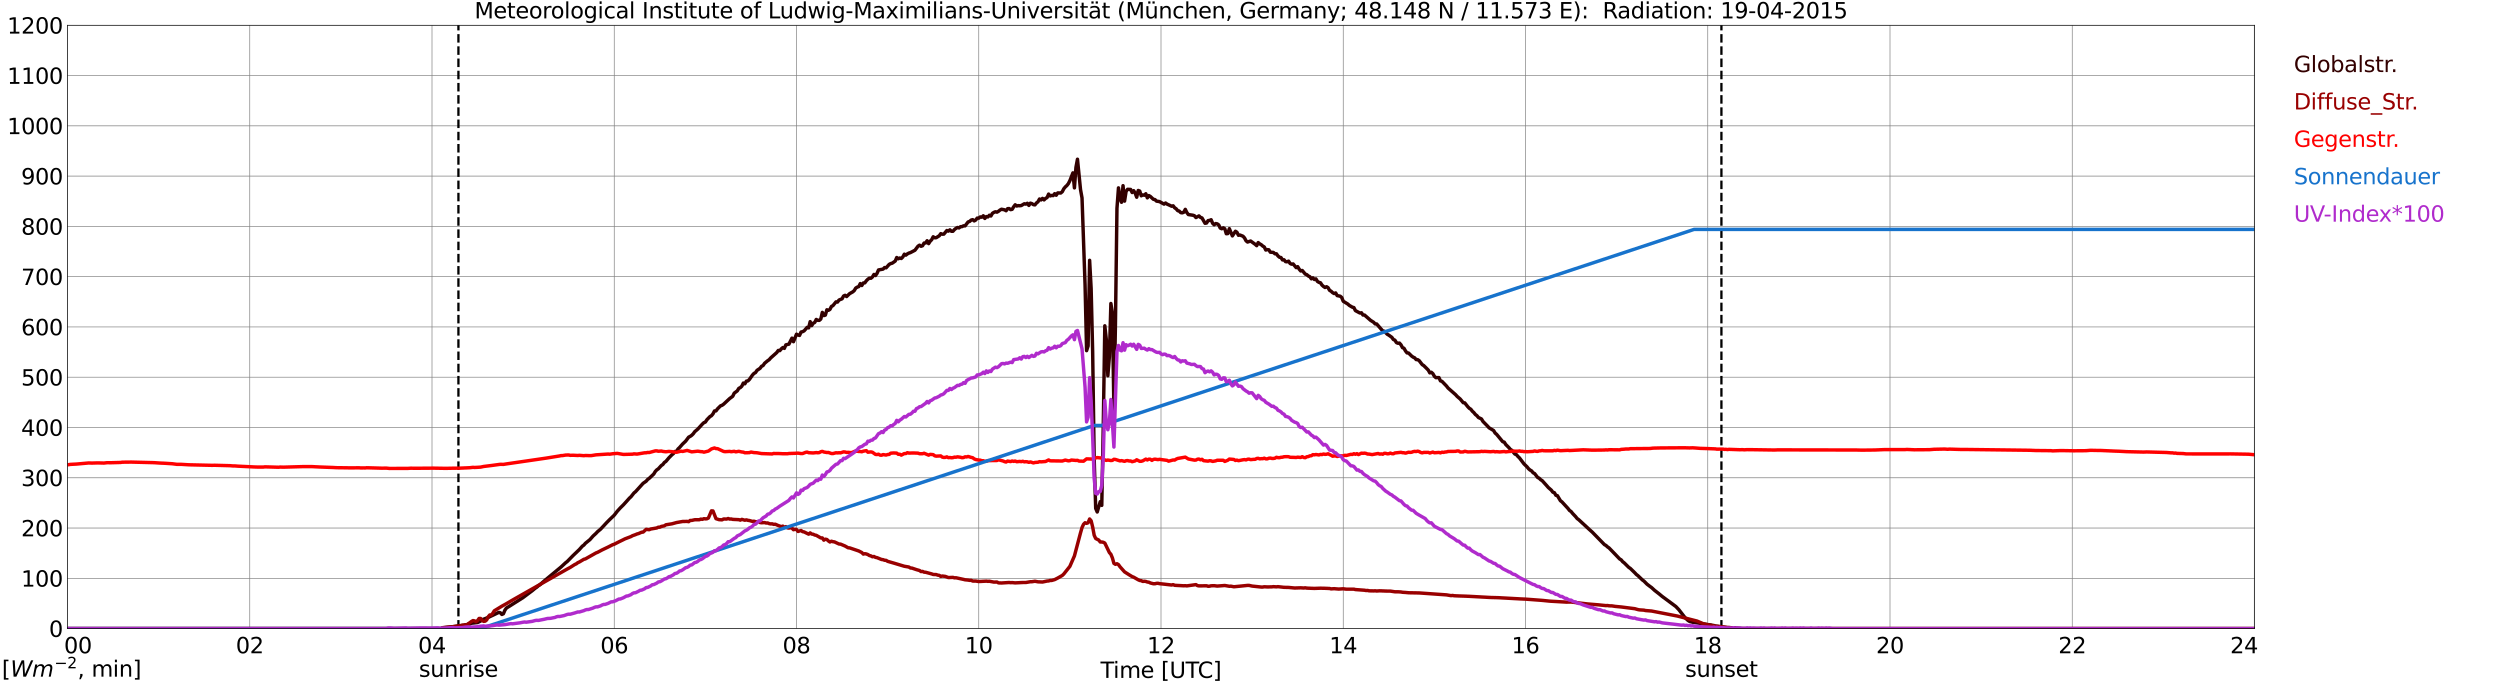 <?xml version="1.0" encoding="utf-8" standalone="no"?>
<!DOCTYPE svg PUBLIC "-//W3C//DTD SVG 1.1//EN"
  "http://www.w3.org/Graphics/SVG/1.1/DTD/svg11.dtd">
<svg xmlns:xlink="http://www.w3.org/1999/xlink" width="1085.4pt" height="296.64pt" viewBox="0 0 1085.4 296.64" xmlns="http://www.w3.org/2000/svg" version="1.1">
 <defs>
  <style type="text/css">*{stroke-linejoin: round; stroke-linecap: butt}</style>
 </defs>
 <g id="figure_1">
  <g id="patch_1">
   <path d="M 0 296.64 
L 1085.4 296.64 
L 1085.4 0 
L 0 0 
z
" style="fill: #ffffff"/>
  </g>
  <g id="axes_1">
   <g id="patch_2">
    <path d="M 29.306 272.909 
L 978.814 272.909 
L 978.814 10.976 
L 29.306 10.976 
z
" style="fill: #ffffff"/>
   </g>
   <g id="patch_3">
    <path d="M 978.814 272.909 
L 978.814 272.909 
L 978.814 10.976 
L 978.814 10.976 
z
" clip-path="url(#p077d53b7c6)" style="fill: #d3d3d3; opacity: 0.25; stroke: #d3d3d3; stroke-linejoin: miter"/>
   </g>
   <g id="matplotlib.axis_1">
    <g id="xtick_1">
     <g id="line2d_1">
      <path d="M 29.306 272.909 
L 29.306 10.976 
" clip-path="url(#p077d53b7c6)" style="fill: none; stroke: #808080; stroke-width: 0.3; stroke-linecap: square"/>
     </g>
     <g id="line2d_2"/>
     <g id="text_1">
      <!--    00 -->
      <g transform="translate(18.733 283.627) scale(0.095 -0.095)">
       <defs>
        <path id="DejaVuSans-20" transform="scale(0.016)"/>
        <path id="DejaVuSans-30" d="M 2034 4250 
Q 1547 4250 1301 3770 
Q 1056 3291 1056 2328 
Q 1056 1369 1301 889 
Q 1547 409 2034 409 
Q 2525 409 2770 889 
Q 3016 1369 3016 2328 
Q 3016 3291 2770 3770 
Q 2525 4250 2034 4250 
z
M 2034 4750 
Q 2819 4750 3233 4129 
Q 3647 3509 3647 2328 
Q 3647 1150 3233 529 
Q 2819 -91 2034 -91 
Q 1250 -91 836 529 
Q 422 1150 422 2328 
Q 422 3509 836 4129 
Q 1250 4750 2034 4750 
z
" transform="scale(0.016)"/>
       </defs>
       <use xlink:href="#DejaVuSans-20"/>
       <use xlink:href="#DejaVuSans-20" transform="translate(31.787 0)"/>
       <use xlink:href="#DejaVuSans-20" transform="translate(63.574 0)"/>
       <use xlink:href="#DejaVuSans-30" transform="translate(95.361 0)"/>
       <use xlink:href="#DejaVuSans-30" transform="translate(158.984 0)"/>
      </g>
     </g>
    </g>
    <g id="xtick_2">
     <g id="line2d_3">
      <path d="M 108.431 272.909 
L 108.431 10.976 
" clip-path="url(#p077d53b7c6)" style="fill: none; stroke: #808080; stroke-width: 0.3; stroke-linecap: square"/>
     </g>
     <g id="line2d_4"/>
     <g id="text_2">
      <!-- 02 -->
      <g transform="translate(102.387 283.627) scale(0.095 -0.095)">
       <defs>
        <path id="DejaVuSans-32" d="M 1228 531 
L 3431 531 
L 3431 0 
L 469 0 
L 469 531 
Q 828 903 1448 1529 
Q 2069 2156 2228 2338 
Q 2531 2678 2651 2914 
Q 2772 3150 2772 3378 
Q 2772 3750 2511 3984 
Q 2250 4219 1831 4219 
Q 1534 4219 1204 4116 
Q 875 4013 500 3803 
L 500 4441 
Q 881 4594 1212 4672 
Q 1544 4750 1819 4750 
Q 2544 4750 2975 4387 
Q 3406 4025 3406 3419 
Q 3406 3131 3298 2873 
Q 3191 2616 2906 2266 
Q 2828 2175 2409 1742 
Q 1991 1309 1228 531 
z
" transform="scale(0.016)"/>
       </defs>
       <use xlink:href="#DejaVuSans-30"/>
       <use xlink:href="#DejaVuSans-32" transform="translate(63.623 0)"/>
      </g>
     </g>
    </g>
    <g id="xtick_3">
     <g id="line2d_5">
      <path d="M 187.557 272.909 
L 187.557 10.976 
" clip-path="url(#p077d53b7c6)" style="fill: none; stroke: #808080; stroke-width: 0.3; stroke-linecap: square"/>
     </g>
     <g id="line2d_6"/>
     <g id="text_3">
      <!-- 04 -->
      <g transform="translate(181.513 283.627) scale(0.095 -0.095)">
       <defs>
        <path id="DejaVuSans-34" d="M 2419 4116 
L 825 1625 
L 2419 1625 
L 2419 4116 
z
M 2253 4666 
L 3047 4666 
L 3047 1625 
L 3713 1625 
L 3713 1100 
L 3047 1100 
L 3047 0 
L 2419 0 
L 2419 1100 
L 313 1100 
L 313 1709 
L 2253 4666 
z
" transform="scale(0.016)"/>
       </defs>
       <use xlink:href="#DejaVuSans-30"/>
       <use xlink:href="#DejaVuSans-34" transform="translate(63.623 0)"/>
      </g>
     </g>
    </g>
    <g id="xtick_4">
     <g id="line2d_7">
      <path d="M 266.683 272.909 
L 266.683 10.976 
" clip-path="url(#p077d53b7c6)" style="fill: none; stroke: #808080; stroke-width: 0.3; stroke-linecap: square"/>
     </g>
     <g id="line2d_8"/>
     <g id="text_4">
      <!-- 06 -->
      <g transform="translate(260.638 283.627) scale(0.095 -0.095)">
       <defs>
        <path id="DejaVuSans-36" d="M 2113 2584 
Q 1688 2584 1439 2293 
Q 1191 2003 1191 1497 
Q 1191 994 1439 701 
Q 1688 409 2113 409 
Q 2538 409 2786 701 
Q 3034 994 3034 1497 
Q 3034 2003 2786 2293 
Q 2538 2584 2113 2584 
z
M 3366 4563 
L 3366 3988 
Q 3128 4100 2886 4159 
Q 2644 4219 2406 4219 
Q 1781 4219 1451 3797 
Q 1122 3375 1075 2522 
Q 1259 2794 1537 2939 
Q 1816 3084 2150 3084 
Q 2853 3084 3261 2657 
Q 3669 2231 3669 1497 
Q 3669 778 3244 343 
Q 2819 -91 2113 -91 
Q 1303 -91 875 529 
Q 447 1150 447 2328 
Q 447 3434 972 4092 
Q 1497 4750 2381 4750 
Q 2619 4750 2861 4703 
Q 3103 4656 3366 4563 
z
" transform="scale(0.016)"/>
       </defs>
       <use xlink:href="#DejaVuSans-30"/>
       <use xlink:href="#DejaVuSans-36" transform="translate(63.623 0)"/>
      </g>
     </g>
    </g>
    <g id="xtick_5">
     <g id="line2d_9">
      <path d="M 345.808 272.909 
L 345.808 10.976 
" clip-path="url(#p077d53b7c6)" style="fill: none; stroke: #808080; stroke-width: 0.3; stroke-linecap: square"/>
     </g>
     <g id="line2d_10"/>
     <g id="text_5">
      <!-- 08 -->
      <g transform="translate(339.764 283.627) scale(0.095 -0.095)">
       <defs>
        <path id="DejaVuSans-38" d="M 2034 2216 
Q 1584 2216 1326 1975 
Q 1069 1734 1069 1313 
Q 1069 891 1326 650 
Q 1584 409 2034 409 
Q 2484 409 2743 651 
Q 3003 894 3003 1313 
Q 3003 1734 2745 1975 
Q 2488 2216 2034 2216 
z
M 1403 2484 
Q 997 2584 770 2862 
Q 544 3141 544 3541 
Q 544 4100 942 4425 
Q 1341 4750 2034 4750 
Q 2731 4750 3128 4425 
Q 3525 4100 3525 3541 
Q 3525 3141 3298 2862 
Q 3072 2584 2669 2484 
Q 3125 2378 3379 2068 
Q 3634 1759 3634 1313 
Q 3634 634 3220 271 
Q 2806 -91 2034 -91 
Q 1263 -91 848 271 
Q 434 634 434 1313 
Q 434 1759 690 2068 
Q 947 2378 1403 2484 
z
M 1172 3481 
Q 1172 3119 1398 2916 
Q 1625 2713 2034 2713 
Q 2441 2713 2670 2916 
Q 2900 3119 2900 3481 
Q 2900 3844 2670 4047 
Q 2441 4250 2034 4250 
Q 1625 4250 1398 4047 
Q 1172 3844 1172 3481 
z
" transform="scale(0.016)"/>
       </defs>
       <use xlink:href="#DejaVuSans-30"/>
       <use xlink:href="#DejaVuSans-38" transform="translate(63.623 0)"/>
      </g>
     </g>
    </g>
    <g id="xtick_6">
     <g id="line2d_11">
      <path d="M 424.934 272.909 
L 424.934 10.976 
" clip-path="url(#p077d53b7c6)" style="fill: none; stroke: #808080; stroke-width: 0.3; stroke-linecap: square"/>
     </g>
     <g id="line2d_12"/>
     <g id="text_6">
      <!-- 10 -->
      <g transform="translate(418.89 283.627) scale(0.095 -0.095)">
       <defs>
        <path id="DejaVuSans-31" d="M 794 531 
L 1825 531 
L 1825 4091 
L 703 3866 
L 703 4441 
L 1819 4666 
L 2450 4666 
L 2450 531 
L 3481 531 
L 3481 0 
L 794 0 
L 794 531 
z
" transform="scale(0.016)"/>
       </defs>
       <use xlink:href="#DejaVuSans-31"/>
       <use xlink:href="#DejaVuSans-30" transform="translate(63.623 0)"/>
      </g>
     </g>
    </g>
    <g id="xtick_7">
     <g id="line2d_13">
      <path d="M 504.06 272.909 
L 504.06 10.976 
" clip-path="url(#p077d53b7c6)" style="fill: none; stroke: #808080; stroke-width: 0.3; stroke-linecap: square"/>
     </g>
     <g id="line2d_14"/>
     <g id="text_7">
      <!-- 12 -->
      <g transform="translate(498.015 283.627) scale(0.095 -0.095)">
       <use xlink:href="#DejaVuSans-31"/>
       <use xlink:href="#DejaVuSans-32" transform="translate(63.623 0)"/>
      </g>
     </g>
    </g>
    <g id="xtick_8">
     <g id="line2d_15">
      <path d="M 583.185 272.909 
L 583.185 10.976 
" clip-path="url(#p077d53b7c6)" style="fill: none; stroke: #808080; stroke-width: 0.3; stroke-linecap: square"/>
     </g>
     <g id="line2d_16"/>
     <g id="text_8">
      <!-- 14 -->
      <g transform="translate(577.141 283.627) scale(0.095 -0.095)">
       <use xlink:href="#DejaVuSans-31"/>
       <use xlink:href="#DejaVuSans-34" transform="translate(63.623 0)"/>
      </g>
     </g>
    </g>
    <g id="xtick_9">
     <g id="line2d_17">
      <path d="M 662.311 272.909 
L 662.311 10.976 
" clip-path="url(#p077d53b7c6)" style="fill: none; stroke: #808080; stroke-width: 0.3; stroke-linecap: square"/>
     </g>
     <g id="line2d_18"/>
     <g id="text_9">
      <!-- 16 -->
      <g transform="translate(656.267 283.627) scale(0.095 -0.095)">
       <use xlink:href="#DejaVuSans-31"/>
       <use xlink:href="#DejaVuSans-36" transform="translate(63.623 0)"/>
      </g>
     </g>
    </g>
    <g id="xtick_10">
     <g id="line2d_19">
      <path d="M 741.437 272.909 
L 741.437 10.976 
" clip-path="url(#p077d53b7c6)" style="fill: none; stroke: #808080; stroke-width: 0.3; stroke-linecap: square"/>
     </g>
     <g id="line2d_20"/>
     <g id="text_10">
      <!-- 18 -->
      <g transform="translate(735.392 283.627) scale(0.095 -0.095)">
       <use xlink:href="#DejaVuSans-31"/>
       <use xlink:href="#DejaVuSans-38" transform="translate(63.623 0)"/>
      </g>
     </g>
    </g>
    <g id="xtick_11">
     <g id="line2d_21">
      <path d="M 820.562 272.909 
L 820.562 10.976 
" clip-path="url(#p077d53b7c6)" style="fill: none; stroke: #808080; stroke-width: 0.3; stroke-linecap: square"/>
     </g>
     <g id="line2d_22"/>
     <g id="text_11">
      <!-- 20 -->
      <g transform="translate(814.518 283.627) scale(0.095 -0.095)">
       <use xlink:href="#DejaVuSans-32"/>
       <use xlink:href="#DejaVuSans-30" transform="translate(63.623 0)"/>
      </g>
     </g>
    </g>
    <g id="xtick_12">
     <g id="line2d_23">
      <path d="M 899.688 272.909 
L 899.688 10.976 
" clip-path="url(#p077d53b7c6)" style="fill: none; stroke: #808080; stroke-width: 0.3; stroke-linecap: square"/>
     </g>
     <g id="line2d_24"/>
     <g id="text_12">
      <!-- 22 -->
      <g transform="translate(893.644 283.627) scale(0.095 -0.095)">
       <use xlink:href="#DejaVuSans-32"/>
       <use xlink:href="#DejaVuSans-32" transform="translate(63.623 0)"/>
      </g>
     </g>
    </g>
    <g id="xtick_13">
     <g id="line2d_25">
      <path d="M 978.814 272.909 
L 978.814 10.976 
" clip-path="url(#p077d53b7c6)" style="fill: none; stroke: #808080; stroke-width: 0.3; stroke-linecap: square"/>
     </g>
     <g id="line2d_26"/>
     <g id="text_13">
      <!-- 24    -->
      <g transform="translate(968.241 283.627) scale(0.095 -0.095)">
       <use xlink:href="#DejaVuSans-32"/>
       <use xlink:href="#DejaVuSans-34" transform="translate(63.623 0)"/>
       <use xlink:href="#DejaVuSans-20" transform="translate(127.246 0)"/>
       <use xlink:href="#DejaVuSans-20" transform="translate(159.033 0)"/>
       <use xlink:href="#DejaVuSans-20" transform="translate(190.82 0)"/>
      </g>
     </g>
    </g>
    <g id="text_14">
     <!-- Time [UTC] -->
     <g transform="translate(477.806 294.322) scale(0.095 -0.095)">
      <defs>
       <path id="DejaVuSans-54" d="M -19 4666 
L 3928 4666 
L 3928 4134 
L 2272 4134 
L 2272 0 
L 1638 0 
L 1638 4134 
L -19 4134 
L -19 4666 
z
" transform="scale(0.016)"/>
       <path id="DejaVuSans-69" d="M 603 3500 
L 1178 3500 
L 1178 0 
L 603 0 
L 603 3500 
z
M 603 4863 
L 1178 4863 
L 1178 4134 
L 603 4134 
L 603 4863 
z
" transform="scale(0.016)"/>
       <path id="DejaVuSans-6d" d="M 3328 2828 
Q 3544 3216 3844 3400 
Q 4144 3584 4550 3584 
Q 5097 3584 5394 3201 
Q 5691 2819 5691 2113 
L 5691 0 
L 5113 0 
L 5113 2094 
Q 5113 2597 4934 2840 
Q 4756 3084 4391 3084 
Q 3944 3084 3684 2787 
Q 3425 2491 3425 1978 
L 3425 0 
L 2847 0 
L 2847 2094 
Q 2847 2600 2669 2842 
Q 2491 3084 2119 3084 
Q 1678 3084 1418 2786 
Q 1159 2488 1159 1978 
L 1159 0 
L 581 0 
L 581 3500 
L 1159 3500 
L 1159 2956 
Q 1356 3278 1631 3431 
Q 1906 3584 2284 3584 
Q 2666 3584 2933 3390 
Q 3200 3197 3328 2828 
z
" transform="scale(0.016)"/>
       <path id="DejaVuSans-65" d="M 3597 1894 
L 3597 1613 
L 953 1613 
Q 991 1019 1311 708 
Q 1631 397 2203 397 
Q 2534 397 2845 478 
Q 3156 559 3463 722 
L 3463 178 
Q 3153 47 2828 -22 
Q 2503 -91 2169 -91 
Q 1331 -91 842 396 
Q 353 884 353 1716 
Q 353 2575 817 3079 
Q 1281 3584 2069 3584 
Q 2775 3584 3186 3129 
Q 3597 2675 3597 1894 
z
M 3022 2063 
Q 3016 2534 2758 2815 
Q 2500 3097 2075 3097 
Q 1594 3097 1305 2825 
Q 1016 2553 972 2059 
L 3022 2063 
z
" transform="scale(0.016)"/>
       <path id="DejaVuSans-5b" d="M 550 4863 
L 1875 4863 
L 1875 4416 
L 1125 4416 
L 1125 -397 
L 1875 -397 
L 1875 -844 
L 550 -844 
L 550 4863 
z
" transform="scale(0.016)"/>
       <path id="DejaVuSans-55" d="M 556 4666 
L 1191 4666 
L 1191 1831 
Q 1191 1081 1462 751 
Q 1734 422 2344 422 
Q 2950 422 3222 751 
Q 3494 1081 3494 1831 
L 3494 4666 
L 4128 4666 
L 4128 1753 
Q 4128 841 3676 375 
Q 3225 -91 2344 -91 
Q 1459 -91 1007 375 
Q 556 841 556 1753 
L 556 4666 
z
" transform="scale(0.016)"/>
       <path id="DejaVuSans-43" d="M 4122 4306 
L 4122 3641 
Q 3803 3938 3442 4084 
Q 3081 4231 2675 4231 
Q 1875 4231 1450 3742 
Q 1025 3253 1025 2328 
Q 1025 1406 1450 917 
Q 1875 428 2675 428 
Q 3081 428 3442 575 
Q 3803 722 4122 1019 
L 4122 359 
Q 3791 134 3420 21 
Q 3050 -91 2638 -91 
Q 1578 -91 968 557 
Q 359 1206 359 2328 
Q 359 3453 968 4101 
Q 1578 4750 2638 4750 
Q 3056 4750 3426 4639 
Q 3797 4528 4122 4306 
z
" transform="scale(0.016)"/>
       <path id="DejaVuSans-5d" d="M 1947 4863 
L 1947 -844 
L 622 -844 
L 622 -397 
L 1369 -397 
L 1369 4416 
L 622 4416 
L 622 4863 
L 1947 4863 
z
" transform="scale(0.016)"/>
      </defs>
      <use xlink:href="#DejaVuSans-54"/>
      <use xlink:href="#DejaVuSans-69" transform="translate(57.959 0)"/>
      <use xlink:href="#DejaVuSans-6d" transform="translate(85.742 0)"/>
      <use xlink:href="#DejaVuSans-65" transform="translate(183.154 0)"/>
      <use xlink:href="#DejaVuSans-20" transform="translate(244.678 0)"/>
      <use xlink:href="#DejaVuSans-5b" transform="translate(276.465 0)"/>
      <use xlink:href="#DejaVuSans-55" transform="translate(315.479 0)"/>
      <use xlink:href="#DejaVuSans-54" transform="translate(388.672 0)"/>
      <use xlink:href="#DejaVuSans-43" transform="translate(443.881 0)"/>
      <use xlink:href="#DejaVuSans-5d" transform="translate(513.705 0)"/>
     </g>
    </g>
   </g>
   <g id="matplotlib.axis_2">
    <g id="ytick_1">
     <g id="line2d_27">
      <path d="M 29.306 272.909 
L 978.814 272.909 
" clip-path="url(#p077d53b7c6)" style="fill: none; stroke: #808080; stroke-width: 0.3; stroke-linecap: square"/>
     </g>
     <g id="line2d_28"/>
     <g id="text_15">
      <!-- 0 -->
      <g transform="translate(21.261 276.518) scale(0.095 -0.095)">
       <use xlink:href="#DejaVuSans-30"/>
      </g>
     </g>
    </g>
    <g id="ytick_2">
     <g id="line2d_29">
      <path d="M 29.306 251.081 
L 978.814 251.081 
" clip-path="url(#p077d53b7c6)" style="fill: none; stroke: #808080; stroke-width: 0.3; stroke-linecap: square"/>
     </g>
     <g id="line2d_30"/>
     <g id="text_16">
      <!-- 100 -->
      <g transform="translate(9.173 254.69) scale(0.095 -0.095)">
       <use xlink:href="#DejaVuSans-31"/>
       <use xlink:href="#DejaVuSans-30" transform="translate(63.623 0)"/>
       <use xlink:href="#DejaVuSans-30" transform="translate(127.246 0)"/>
      </g>
     </g>
    </g>
    <g id="ytick_3">
     <g id="line2d_31">
      <path d="M 29.306 229.253 
L 978.814 229.253 
" clip-path="url(#p077d53b7c6)" style="fill: none; stroke: #808080; stroke-width: 0.3; stroke-linecap: square"/>
     </g>
     <g id="line2d_32"/>
     <g id="text_17">
      <!-- 200 -->
      <g transform="translate(9.173 232.863) scale(0.095 -0.095)">
       <use xlink:href="#DejaVuSans-32"/>
       <use xlink:href="#DejaVuSans-30" transform="translate(63.623 0)"/>
       <use xlink:href="#DejaVuSans-30" transform="translate(127.246 0)"/>
      </g>
     </g>
    </g>
    <g id="ytick_4">
     <g id="line2d_33">
      <path d="M 29.306 207.426 
L 978.814 207.426 
" clip-path="url(#p077d53b7c6)" style="fill: none; stroke: #808080; stroke-width: 0.3; stroke-linecap: square"/>
     </g>
     <g id="line2d_34"/>
     <g id="text_18">
      <!-- 300 -->
      <g transform="translate(9.173 211.035) scale(0.095 -0.095)">
       <defs>
        <path id="DejaVuSans-33" d="M 2597 2516 
Q 3050 2419 3304 2112 
Q 3559 1806 3559 1356 
Q 3559 666 3084 287 
Q 2609 -91 1734 -91 
Q 1441 -91 1130 -33 
Q 819 25 488 141 
L 488 750 
Q 750 597 1062 519 
Q 1375 441 1716 441 
Q 2309 441 2620 675 
Q 2931 909 2931 1356 
Q 2931 1769 2642 2001 
Q 2353 2234 1838 2234 
L 1294 2234 
L 1294 2753 
L 1863 2753 
Q 2328 2753 2575 2939 
Q 2822 3125 2822 3475 
Q 2822 3834 2567 4026 
Q 2313 4219 1838 4219 
Q 1578 4219 1281 4162 
Q 984 4106 628 3988 
L 628 4550 
Q 988 4650 1302 4700 
Q 1616 4750 1894 4750 
Q 2613 4750 3031 4423 
Q 3450 4097 3450 3541 
Q 3450 3153 3228 2886 
Q 3006 2619 2597 2516 
z
" transform="scale(0.016)"/>
       </defs>
       <use xlink:href="#DejaVuSans-33"/>
       <use xlink:href="#DejaVuSans-30" transform="translate(63.623 0)"/>
       <use xlink:href="#DejaVuSans-30" transform="translate(127.246 0)"/>
      </g>
     </g>
    </g>
    <g id="ytick_5">
     <g id="line2d_35">
      <path d="M 29.306 185.598 
L 978.814 185.598 
" clip-path="url(#p077d53b7c6)" style="fill: none; stroke: #808080; stroke-width: 0.3; stroke-linecap: square"/>
     </g>
     <g id="line2d_36"/>
     <g id="text_19">
      <!-- 400 -->
      <g transform="translate(9.173 189.207) scale(0.095 -0.095)">
       <use xlink:href="#DejaVuSans-34"/>
       <use xlink:href="#DejaVuSans-30" transform="translate(63.623 0)"/>
       <use xlink:href="#DejaVuSans-30" transform="translate(127.246 0)"/>
      </g>
     </g>
    </g>
    <g id="ytick_6">
     <g id="line2d_37">
      <path d="M 29.306 163.77 
L 978.814 163.77 
" clip-path="url(#p077d53b7c6)" style="fill: none; stroke: #808080; stroke-width: 0.3; stroke-linecap: square"/>
     </g>
     <g id="line2d_38"/>
     <g id="text_20">
      <!-- 500 -->
      <g transform="translate(9.173 167.379) scale(0.095 -0.095)">
       <defs>
        <path id="DejaVuSans-35" d="M 691 4666 
L 3169 4666 
L 3169 4134 
L 1269 4134 
L 1269 2991 
Q 1406 3038 1543 3061 
Q 1681 3084 1819 3084 
Q 2600 3084 3056 2656 
Q 3513 2228 3513 1497 
Q 3513 744 3044 326 
Q 2575 -91 1722 -91 
Q 1428 -91 1123 -41 
Q 819 9 494 109 
L 494 744 
Q 775 591 1075 516 
Q 1375 441 1709 441 
Q 2250 441 2565 725 
Q 2881 1009 2881 1497 
Q 2881 1984 2565 2268 
Q 2250 2553 1709 2553 
Q 1456 2553 1204 2497 
Q 953 2441 691 2322 
L 691 4666 
z
" transform="scale(0.016)"/>
       </defs>
       <use xlink:href="#DejaVuSans-35"/>
       <use xlink:href="#DejaVuSans-30" transform="translate(63.623 0)"/>
       <use xlink:href="#DejaVuSans-30" transform="translate(127.246 0)"/>
      </g>
     </g>
    </g>
    <g id="ytick_7">
     <g id="line2d_39">
      <path d="M 29.306 141.942 
L 978.814 141.942 
" clip-path="url(#p077d53b7c6)" style="fill: none; stroke: #808080; stroke-width: 0.3; stroke-linecap: square"/>
     </g>
     <g id="line2d_40"/>
     <g id="text_21">
      <!-- 600 -->
      <g transform="translate(9.173 145.551) scale(0.095 -0.095)">
       <use xlink:href="#DejaVuSans-36"/>
       <use xlink:href="#DejaVuSans-30" transform="translate(63.623 0)"/>
       <use xlink:href="#DejaVuSans-30" transform="translate(127.246 0)"/>
      </g>
     </g>
    </g>
    <g id="ytick_8">
     <g id="line2d_41">
      <path d="M 29.306 120.114 
L 978.814 120.114 
" clip-path="url(#p077d53b7c6)" style="fill: none; stroke: #808080; stroke-width: 0.3; stroke-linecap: square"/>
     </g>
     <g id="line2d_42"/>
     <g id="text_22">
      <!-- 700 -->
      <g transform="translate(9.173 123.724) scale(0.095 -0.095)">
       <defs>
        <path id="DejaVuSans-37" d="M 525 4666 
L 3525 4666 
L 3525 4397 
L 1831 0 
L 1172 0 
L 2766 4134 
L 525 4134 
L 525 4666 
z
" transform="scale(0.016)"/>
       </defs>
       <use xlink:href="#DejaVuSans-37"/>
       <use xlink:href="#DejaVuSans-30" transform="translate(63.623 0)"/>
       <use xlink:href="#DejaVuSans-30" transform="translate(127.246 0)"/>
      </g>
     </g>
    </g>
    <g id="ytick_9">
     <g id="line2d_43">
      <path d="M 29.306 98.287 
L 978.814 98.287 
" clip-path="url(#p077d53b7c6)" style="fill: none; stroke: #808080; stroke-width: 0.3; stroke-linecap: square"/>
     </g>
     <g id="line2d_44"/>
     <g id="text_23">
      <!-- 800 -->
      <g transform="translate(9.173 101.896) scale(0.095 -0.095)">
       <use xlink:href="#DejaVuSans-38"/>
       <use xlink:href="#DejaVuSans-30" transform="translate(63.623 0)"/>
       <use xlink:href="#DejaVuSans-30" transform="translate(127.246 0)"/>
      </g>
     </g>
    </g>
    <g id="ytick_10">
     <g id="line2d_45">
      <path d="M 29.306 76.459 
L 978.814 76.459 
" clip-path="url(#p077d53b7c6)" style="fill: none; stroke: #808080; stroke-width: 0.3; stroke-linecap: square"/>
     </g>
     <g id="line2d_46"/>
     <g id="text_24">
      <!-- 900 -->
      <g transform="translate(9.173 80.068) scale(0.095 -0.095)">
       <defs>
        <path id="DejaVuSans-39" d="M 703 97 
L 703 672 
Q 941 559 1184 500 
Q 1428 441 1663 441 
Q 2288 441 2617 861 
Q 2947 1281 2994 2138 
Q 2813 1869 2534 1725 
Q 2256 1581 1919 1581 
Q 1219 1581 811 2004 
Q 403 2428 403 3163 
Q 403 3881 828 4315 
Q 1253 4750 1959 4750 
Q 2769 4750 3195 4129 
Q 3622 3509 3622 2328 
Q 3622 1225 3098 567 
Q 2575 -91 1691 -91 
Q 1453 -91 1209 -44 
Q 966 3 703 97 
z
M 1959 2075 
Q 2384 2075 2632 2365 
Q 2881 2656 2881 3163 
Q 2881 3666 2632 3958 
Q 2384 4250 1959 4250 
Q 1534 4250 1286 3958 
Q 1038 3666 1038 3163 
Q 1038 2656 1286 2365 
Q 1534 2075 1959 2075 
z
" transform="scale(0.016)"/>
       </defs>
       <use xlink:href="#DejaVuSans-39"/>
       <use xlink:href="#DejaVuSans-30" transform="translate(63.623 0)"/>
       <use xlink:href="#DejaVuSans-30" transform="translate(127.246 0)"/>
      </g>
     </g>
    </g>
    <g id="ytick_11">
     <g id="line2d_47">
      <path d="M 29.306 54.631 
L 978.814 54.631 
" clip-path="url(#p077d53b7c6)" style="fill: none; stroke: #808080; stroke-width: 0.3; stroke-linecap: square"/>
     </g>
     <g id="line2d_48"/>
     <g id="text_25">
      <!-- 1000 -->
      <g transform="translate(3.128 58.24) scale(0.095 -0.095)">
       <use xlink:href="#DejaVuSans-31"/>
       <use xlink:href="#DejaVuSans-30" transform="translate(63.623 0)"/>
       <use xlink:href="#DejaVuSans-30" transform="translate(127.246 0)"/>
       <use xlink:href="#DejaVuSans-30" transform="translate(190.869 0)"/>
      </g>
     </g>
    </g>
    <g id="ytick_12">
     <g id="line2d_49">
      <path d="M 29.306 32.803 
L 978.814 32.803 
" clip-path="url(#p077d53b7c6)" style="fill: none; stroke: #808080; stroke-width: 0.3; stroke-linecap: square"/>
     </g>
     <g id="line2d_50"/>
     <g id="text_26">
      <!-- 1100 -->
      <g transform="translate(3.128 36.413) scale(0.095 -0.095)">
       <use xlink:href="#DejaVuSans-31"/>
       <use xlink:href="#DejaVuSans-31" transform="translate(63.623 0)"/>
       <use xlink:href="#DejaVuSans-30" transform="translate(127.246 0)"/>
       <use xlink:href="#DejaVuSans-30" transform="translate(190.869 0)"/>
      </g>
     </g>
    </g>
    <g id="ytick_13">
     <g id="line2d_51">
      <path d="M 29.306 10.976 
L 978.814 10.976 
" clip-path="url(#p077d53b7c6)" style="fill: none; stroke: #808080; stroke-width: 0.3; stroke-linecap: square"/>
     </g>
     <g id="line2d_52"/>
     <g id="text_27">
      <!-- 1200 -->
      <g transform="translate(3.128 14.585) scale(0.095 -0.095)">
       <use xlink:href="#DejaVuSans-31"/>
       <use xlink:href="#DejaVuSans-32" transform="translate(63.623 0)"/>
       <use xlink:href="#DejaVuSans-30" transform="translate(127.246 0)"/>
       <use xlink:href="#DejaVuSans-30" transform="translate(190.869 0)"/>
      </g>
     </g>
    </g>
   </g>
   <g id="line2d_53">
    <path d="M 199.03 272.909 
L 199.03 10.976 
" clip-path="url(#p077d53b7c6)" style="fill: none; stroke-dasharray: 3.7,1.6; stroke-dashoffset: 0; stroke: #000000"/>
   </g>
   <g id="line2d_54">
    <path d="M 747.371 272.909 
L 747.371 10.976 
" clip-path="url(#p077d53b7c6)" style="fill: none; stroke-dasharray: 3.7,1.6; stroke-dashoffset: 0; stroke: #000000"/>
   </g>
   <g id="line2d_55">
    <path d="M 29.306 272.909 
L 191.513 272.909 
L 192.173 272.568 
L 197.448 271.977 
L 199.426 271.71 
L 200.745 271.503 
L 201.404 271.473 
L 202.063 271.237 
L 202.723 271.206 
L 203.382 270.94 
L 204.042 270.912 
L 204.701 270.584 
L 207.339 270.289 
L 208.657 269.637 
L 209.317 269.074 
L 210.635 268.572 
L 211.954 268.067 
L 216.57 265.876 
L 217.229 266.024 
L 217.889 266.764 
L 218.548 266.467 
L 219.207 264.929 
L 219.867 263.981 
L 221.186 263.18 
L 227.12 259.419 
L 229.098 257.939 
L 231.076 256.457 
L 232.395 255.361 
L 233.054 254.918 
L 233.714 254.325 
L 234.373 253.91 
L 236.351 252.164 
L 243.604 246.15 
L 245.583 244.314 
L 246.242 243.81 
L 248.88 241.117 
L 251.517 238.598 
L 252.836 237.118 
L 253.495 236.644 
L 254.155 235.874 
L 256.133 234.274 
L 257.451 232.763 
L 258.77 231.55 
L 259.43 230.838 
L 260.748 229.742 
L 263.386 226.9 
L 264.705 225.567 
L 266.683 223.672 
L 268.002 221.954 
L 269.32 220.503 
L 270.639 219.199 
L 271.958 217.748 
L 273.277 216.268 
L 273.936 215.674 
L 275.255 214.015 
L 275.914 213.483 
L 279.211 209.84 
L 280.53 208.923 
L 281.189 208.152 
L 281.849 207.679 
L 283.827 205.812 
L 284.486 204.717 
L 285.145 204.005 
L 285.805 203.562 
L 287.124 202.11 
L 287.783 201.665 
L 288.442 200.777 
L 289.102 200.334 
L 290.42 198.764 
L 291.739 197.431 
L 292.399 196.898 
L 293.058 196.01 
L 293.717 195.951 
L 294.377 194.914 
L 295.036 194.292 
L 296.355 192.781 
L 297.674 191.537 
L 298.992 189.789 
L 299.652 189.463 
L 300.311 188.99 
L 300.971 188.339 
L 301.63 187.42 
L 302.949 186.294 
L 304.927 184.133 
L 305.586 183.511 
L 306.246 183.245 
L 306.905 182.236 
L 308.224 180.874 
L 308.883 180.49 
L 309.543 179.691 
L 310.202 178.416 
L 310.861 178.388 
L 311.521 177.497 
L 312.839 176.194 
L 313.499 175.959 
L 314.158 175.485 
L 316.796 173.027 
L 318.114 172.049 
L 318.774 170.687 
L 320.093 169.709 
L 320.752 168.614 
L 321.411 168.288 
L 322.071 167.666 
L 322.73 166.304 
L 323.39 166.629 
L 324.049 165.475 
L 324.708 165.385 
L 325.368 164.733 
L 326.686 162.838 
L 327.346 162.126 
L 328.005 161.773 
L 328.665 160.795 
L 329.983 159.906 
L 330.643 159.018 
L 331.302 158.691 
L 331.961 157.715 
L 333.28 156.619 
L 333.94 156.174 
L 334.599 155.403 
L 337.236 153.063 
L 337.896 152.147 
L 338.555 152.236 
L 339.215 151.466 
L 339.874 150.903 
L 340.533 151.258 
L 341.193 149.717 
L 342.512 149.423 
L 343.83 146.816 
L 344.49 148.355 
L 345.808 145.099 
L 346.468 145.452 
L 347.127 145.631 
L 347.787 144.149 
L 348.446 144.001 
L 349.105 143.647 
L 350.424 142.137 
L 351.083 142.344 
L 351.743 139.648 
L 352.402 141.366 
L 353.062 140.329 
L 353.721 140.004 
L 354.38 138.701 
L 355.04 139.085 
L 355.699 139.085 
L 356.359 138.522 
L 357.018 135.621 
L 357.677 137.011 
L 358.337 136.804 
L 358.996 134.495 
L 359.655 134.733 
L 360.315 134.346 
L 360.974 133.043 
L 361.634 132.687 
L 362.952 131.059 
L 363.612 131.148 
L 364.271 130.26 
L 365.59 129.725 
L 366.249 128.512 
L 366.909 128.215 
L 367.568 128.75 
L 368.887 127.475 
L 370.206 126.735 
L 370.865 126.172 
L 371.524 125.076 
L 372.184 124.661 
L 372.843 124.425 
L 373.502 123.122 
L 374.162 123.952 
L 374.821 122.856 
L 375.481 122.795 
L 376.14 121.878 
L 376.799 121.226 
L 377.459 120.752 
L 378.118 120.811 
L 378.777 120.25 
L 379.437 119.154 
L 380.096 119.628 
L 380.756 118.709 
L 381.415 117.198 
L 383.393 116.842 
L 384.053 116.161 
L 384.712 116.279 
L 386.031 114.799 
L 386.69 114.444 
L 387.349 114.267 
L 388.668 113.348 
L 389.328 111.809 
L 389.987 112.342 
L 390.646 112.014 
L 391.306 112.222 
L 391.965 111.571 
L 392.624 110.357 
L 393.284 110.772 
L 393.943 110.237 
L 394.603 109.884 
L 395.262 109.676 
L 397.24 108.64 
L 398.559 106.891 
L 399.218 106.448 
L 399.878 106.922 
L 400.537 106.684 
L 401.196 105.529 
L 401.856 105.499 
L 402.515 104.523 
L 403.175 105.767 
L 403.834 104.73 
L 404.493 104.078 
L 405.153 102.805 
L 405.812 103.248 
L 406.471 103.189 
L 407.79 102.36 
L 408.45 101.443 
L 409.109 101.679 
L 409.768 101.65 
L 411.087 100.079 
L 411.746 100.345 
L 412.406 99.784 
L 413.065 100.406 
L 413.725 100.406 
L 414.384 99.664 
L 415.043 99.131 
L 415.703 98.776 
L 416.362 98.955 
L 417.022 98.422 
L 417.681 98.391 
L 418.34 98.036 
L 419 98.066 
L 420.318 96.348 
L 420.978 96.141 
L 421.637 95.547 
L 422.297 95.371 
L 422.956 95.903 
L 423.615 95.519 
L 424.275 94.69 
L 424.934 94.718 
L 425.593 94.185 
L 426.253 94.305 
L 426.912 93.683 
L 427.572 94.838 
L 428.231 94.037 
L 428.89 94.185 
L 429.55 93.445 
L 430.209 93.771 
L 430.869 92.616 
L 431.528 92.201 
L 432.187 91.935 
L 432.847 92.112 
L 433.506 91.727 
L 434.165 91.195 
L 434.825 90.839 
L 436.144 91.105 
L 436.803 91.492 
L 437.462 90.601 
L 438.122 90.542 
L 438.781 91.016 
L 439.44 90.87 
L 440.1 89.774 
L 440.759 88.914 
L 441.419 89.446 
L 442.078 89.27 
L 442.737 89.329 
L 443.397 89.239 
L 444.716 88.471 
L 445.375 88.617 
L 446.034 88.263 
L 446.694 89.18 
L 447.353 88.202 
L 448.012 88.41 
L 448.672 88.855 
L 449.331 88.944 
L 449.991 88.115 
L 450.65 87.611 
L 451.309 86.397 
L 451.969 86.812 
L 452.628 86.131 
L 453.287 86.781 
L 453.947 86.131 
L 454.606 85.775 
L 455.266 84.265 
L 455.925 85.063 
L 456.584 84.856 
L 457.244 84.915 
L 457.903 84.086 
L 458.563 84.767 
L 459.222 83.76 
L 460.541 83.791 
L 461.2 83.228 
L 461.859 81.953 
L 462.519 81.154 
L 463.178 80.563 
L 463.838 79.733 
L 464.497 78.43 
L 465.816 75.053 
L 466.475 81.569 
L 467.134 72.683 
L 467.794 69.129 
L 469.113 82.28 
L 469.772 85.952 
L 471.091 123.744 
L 471.75 152.236 
L 472.409 150.191 
L 473.069 113.023 
L 473.728 125.283 
L 474.388 152.738 
L 475.047 199.207 
L 475.706 220.71 
L 476.366 222.279 
L 477.685 217.807 
L 478.344 219.407 
L 479.003 184.34 
L 479.663 141.455 
L 480.322 147.467 
L 480.981 163.135 
L 481.641 154.93 
L 482.3 131.771 
L 482.96 136.036 
L 483.619 178.327 
L 484.278 140.862 
L 484.938 90.455 
L 485.597 81.569 
L 486.256 86.131 
L 486.916 87.818 
L 487.575 80.622 
L 488.235 87.314 
L 488.894 83.11 
L 489.553 82.191 
L 490.872 82.25 
L 491.532 83.584 
L 492.191 82.782 
L 492.85 83.85 
L 493.51 85.627 
L 494.169 82.695 
L 494.828 82.961 
L 495.488 85.005 
L 496.147 84.62 
L 496.807 84.767 
L 497.466 84.116 
L 498.125 85.893 
L 498.785 84.915 
L 499.444 85.301 
L 500.763 86.546 
L 501.422 86.633 
L 502.082 87.314 
L 503.4 87.521 
L 505.379 88.617 
L 506.038 88.143 
L 506.697 88.617 
L 508.016 89.211 
L 508.675 89.536 
L 509.335 89.359 
L 509.994 90.217 
L 510.654 90.662 
L 511.313 91.461 
L 511.972 91.638 
L 512.632 92.319 
L 513.291 92.409 
L 513.95 92.142 
L 514.61 90.898 
L 515.269 92.26 
L 515.929 93.148 
L 517.907 93.445 
L 518.566 93.653 
L 519.226 94.452 
L 520.544 93.742 
L 521.204 94.393 
L 521.863 94.631 
L 523.182 96.94 
L 523.841 96.822 
L 524.501 95.785 
L 525.16 95.696 
L 525.819 95.401 
L 526.479 96.94 
L 527.138 97.593 
L 527.797 97.058 
L 528.457 97.178 
L 529.116 97.652 
L 529.776 99.014 
L 530.435 99.31 
L 531.094 98.924 
L 531.754 99.31 
L 532.413 101.471 
L 533.073 101.412 
L 533.732 99.28 
L 535.051 102.419 
L 536.369 100.406 
L 537.029 100.821 
L 537.688 102.152 
L 538.348 102.035 
L 539.666 102.567 
L 540.326 103.307 
L 540.985 104.551 
L 541.644 105.084 
L 542.963 104.641 
L 544.941 106.062 
L 545.601 106.655 
L 546.26 105.322 
L 546.919 105.885 
L 547.579 106.241 
L 548.238 106.832 
L 548.898 107.216 
L 549.557 108.55 
L 550.216 108.373 
L 550.876 108.461 
L 551.535 109.497 
L 552.854 109.587 
L 553.513 110.178 
L 554.173 110.178 
L 554.832 111.097 
L 555.491 111.689 
L 556.151 111.809 
L 556.81 112.844 
L 557.47 112.785 
L 558.129 113.586 
L 558.788 113.673 
L 559.448 113.378 
L 560.107 114.385 
L 560.766 114.71 
L 561.426 114.592 
L 562.745 116.192 
L 563.404 115.777 
L 564.063 116.873 
L 564.723 117.644 
L 565.382 117.436 
L 566.701 119.006 
L 567.36 119.241 
L 568.02 119.835 
L 568.679 120.13 
L 569.338 121.049 
L 569.998 120.634 
L 570.657 121.346 
L 571.317 121.077 
L 571.976 122.173 
L 572.635 122.588 
L 573.295 122.767 
L 573.954 123.773 
L 574.613 124.367 
L 575.273 124.81 
L 575.932 124.484 
L 576.592 124.899 
L 577.251 126.054 
L 577.91 126.438 
L 578.57 127.06 
L 579.229 127.446 
L 579.889 127.18 
L 580.548 128.335 
L 581.867 128.601 
L 582.526 129.164 
L 583.185 130.793 
L 585.164 132.006 
L 585.823 132.6 
L 587.142 133.368 
L 587.801 133.547 
L 588.46 134.85 
L 590.439 135.916 
L 591.098 135.798 
L 591.757 136.776 
L 592.417 136.776 
L 595.054 139.085 
L 596.373 139.914 
L 597.032 140.626 
L 597.692 140.654 
L 600.329 143.675 
L 600.989 143.795 
L 602.307 145.127 
L 602.967 145.511 
L 604.286 146.461 
L 604.945 147.408 
L 605.604 147.674 
L 606.264 148.739 
L 606.923 149.036 
L 607.582 148.947 
L 608.242 149.689 
L 608.901 150.933 
L 609.561 151.199 
L 610.22 152.382 
L 610.879 153.212 
L 611.539 153.271 
L 612.858 154.574 
L 613.517 155.05 
L 614.176 155.344 
L 614.836 156.115 
L 615.495 156.146 
L 616.154 156.589 
L 617.473 158.307 
L 618.133 158.721 
L 619.451 160.024 
L 620.111 160.705 
L 620.77 161.891 
L 621.429 161.624 
L 622.089 162.216 
L 622.748 163.371 
L 623.408 163.964 
L 624.726 163.934 
L 625.386 165.355 
L 626.045 165.562 
L 627.364 166.926 
L 628.023 167.607 
L 628.683 168.465 
L 631.98 171.368 
L 632.639 172.108 
L 633.958 173.235 
L 635.276 174.832 
L 635.936 174.922 
L 637.255 176.581 
L 637.914 177.262 
L 638.573 177.676 
L 639.233 178.534 
L 639.892 179.128 
L 640.552 179.957 
L 641.211 180.46 
L 641.87 181.261 
L 643.189 181.883 
L 643.848 182.978 
L 645.827 184.991 
L 646.486 185.733 
L 648.464 186.916 
L 649.123 188.012 
L 649.783 188.575 
L 652.42 191.775 
L 653.08 191.952 
L 653.739 192.989 
L 655.058 194.292 
L 655.717 195.091 
L 656.377 195.505 
L 657.695 197.134 
L 658.355 197.372 
L 659.014 198.171 
L 659.674 198.793 
L 661.652 201.399 
L 662.97 202.674 
L 663.63 203.503 
L 664.289 204.064 
L 664.949 204.45 
L 665.608 205.249 
L 666.267 205.605 
L 667.586 207.292 
L 668.246 207.62 
L 668.905 208.27 
L 669.564 208.685 
L 671.542 210.876 
L 672.202 211.647 
L 673.521 212.802 
L 674.18 213.69 
L 674.839 213.897 
L 675.499 215.024 
L 676.158 215.201 
L 677.477 217.392 
L 678.136 217.896 
L 680.774 220.769 
L 681.433 221.629 
L 682.092 222.072 
L 682.752 222.901 
L 684.071 224.294 
L 684.73 225.123 
L 685.389 225.597 
L 690.005 229.862 
L 691.324 231.045 
L 696.599 236.465 
L 697.258 236.821 
L 697.918 237.443 
L 698.577 237.888 
L 701.215 240.612 
L 703.193 242.686 
L 703.852 243.07 
L 704.511 243.871 
L 705.171 244.373 
L 707.149 246.329 
L 707.808 246.772 
L 709.786 248.697 
L 710.446 249.409 
L 711.105 249.913 
L 713.083 251.808 
L 713.743 252.282 
L 715.062 253.615 
L 716.38 254.622 
L 717.04 255.095 
L 718.358 256.309 
L 720.337 257.85 
L 721.655 258.946 
L 727.59 263.329 
L 728.909 264.721 
L 731.546 268.126 
L 732.865 269.371 
L 733.524 269.785 
L 734.843 270.141 
L 738.799 270.733 
L 740.777 271.088 
L 742.756 271.326 
L 743.415 271.503 
L 744.074 271.562 
L 744.734 271.8 
L 750.009 272.509 
L 750.668 272.45 
L 756.602 272.909 
L 978.154 272.909 
L 978.154 272.909 
" clip-path="url(#p077d53b7c6)" style="fill: none; stroke: #330000; stroke-width: 1.5; stroke-linecap: square"/>
   </g>
   <g id="line2d_56">
    <path d="M 29.306 272.909 
L 191.513 272.909 
L 192.173 272.501 
L 196.129 272.164 
L 200.085 271.619 
L 200.745 271.453 
L 202.723 271.241 
L 204.701 269.816 
L 205.36 269.436 
L 206.02 269.563 
L 206.679 269.899 
L 207.339 269.436 
L 207.998 268.513 
L 208.657 268.513 
L 209.317 269.353 
L 209.976 269.772 
L 210.635 269.689 
L 211.295 269.144 
L 211.954 267.799 
L 212.614 267.002 
L 213.273 267.002 
L 213.932 266.288 
L 214.592 265.197 
L 217.889 263.182 
L 219.867 262.091 
L 221.845 260.917 
L 223.164 260.159 
L 246.242 247.063 
L 247.561 246.351 
L 249.539 245.092 
L 250.198 244.797 
L 250.858 244.293 
L 251.517 244 
L 253.495 242.824 
L 254.155 242.656 
L 258.77 240.054 
L 259.43 239.803 
L 261.408 238.753 
L 264.045 237.493 
L 266.023 236.485 
L 266.683 236.275 
L 268.661 235.269 
L 270.639 234.302 
L 271.298 233.966 
L 272.617 233.464 
L 273.936 232.96 
L 274.595 232.582 
L 275.914 232.119 
L 276.573 231.827 
L 277.233 231.659 
L 278.552 231.072 
L 279.211 231.028 
L 280.53 229.812 
L 281.849 229.98 
L 282.508 229.685 
L 285.145 229.223 
L 285.805 228.889 
L 286.464 228.889 
L 287.124 228.553 
L 288.442 228.299 
L 289.102 227.839 
L 291.739 227.418 
L 293.717 226.872 
L 296.355 226.411 
L 298.333 226.37 
L 298.992 226.494 
L 299.652 225.949 
L 300.311 225.949 
L 301.63 225.656 
L 303.608 225.656 
L 304.267 225.361 
L 304.927 225.488 
L 305.586 225.193 
L 306.246 225.278 
L 306.905 225.235 
L 307.564 224.901 
L 308.883 221.795 
L 309.543 221.836 
L 310.861 225.193 
L 312.18 225.615 
L 313.499 225.698 
L 314.158 225.32 
L 315.477 225.361 
L 316.136 225.11 
L 316.796 225.361 
L 317.455 225.32 
L 318.114 225.488 
L 320.752 225.615 
L 321.411 225.824 
L 322.071 225.488 
L 323.39 225.866 
L 324.049 225.698 
L 324.708 225.907 
L 325.368 225.992 
L 326.686 226.37 
L 327.346 226.285 
L 328.005 226.494 
L 328.665 226.579 
L 329.324 226.453 
L 329.983 226.872 
L 330.643 226.957 
L 331.961 226.872 
L 332.621 227.084 
L 333.28 227.04 
L 333.94 227.335 
L 334.599 227.461 
L 335.258 227.418 
L 335.918 227.671 
L 336.577 227.586 
L 337.896 228.175 
L 339.215 228.636 
L 339.874 228.426 
L 340.533 228.972 
L 341.193 228.636 
L 341.852 229.181 
L 342.512 229.266 
L 343.171 229.14 
L 343.83 229.266 
L 344.49 229.98 
L 345.149 229.812 
L 345.808 229.895 
L 346.468 230.735 
L 347.787 230.314 
L 348.446 230.818 
L 349.105 230.945 
L 351.083 231.91 
L 351.743 231.364 
L 352.402 231.868 
L 353.062 231.951 
L 353.721 232.287 
L 354.38 232.414 
L 356.359 233.547 
L 357.018 233.547 
L 357.677 234.512 
L 358.337 234.092 
L 358.996 234.219 
L 359.655 234.848 
L 360.315 235.31 
L 360.974 234.974 
L 361.634 235.184 
L 362.293 235.269 
L 364.271 236.192 
L 364.93 236.234 
L 366.909 237.074 
L 368.227 237.829 
L 368.887 237.871 
L 372.843 239.213 
L 374.162 239.886 
L 374.821 240.558 
L 375.481 240.39 
L 376.14 240.514 
L 376.799 240.767 
L 377.459 241.187 
L 378.118 241.355 
L 378.777 241.732 
L 379.437 241.606 
L 380.096 241.985 
L 380.756 242.11 
L 382.734 242.909 
L 383.393 242.992 
L 384.053 243.243 
L 384.712 243.286 
L 385.371 243.705 
L 388.009 244.461 
L 392.624 245.847 
L 394.603 246.183 
L 395.262 246.602 
L 395.921 246.643 
L 397.899 247.316 
L 399.218 247.693 
L 399.878 248.154 
L 400.537 248.071 
L 401.196 248.407 
L 401.856 248.449 
L 404.493 249.162 
L 405.153 249.413 
L 406.471 249.457 
L 407.131 249.708 
L 407.79 249.791 
L 408.45 250.254 
L 409.109 250.086 
L 410.428 250.254 
L 411.746 250.758 
L 413.725 250.673 
L 414.384 250.882 
L 415.043 250.841 
L 418.34 251.555 
L 419 251.723 
L 420.318 251.849 
L 420.978 251.974 
L 421.637 251.932 
L 422.297 252.268 
L 423.615 252.268 
L 424.934 252.478 
L 428.231 252.31 
L 428.89 252.395 
L 429.55 252.354 
L 430.869 252.605 
L 431.528 252.731 
L 432.847 252.688 
L 433.506 253.065 
L 434.825 253.109 
L 438.122 252.899 
L 438.781 252.982 
L 439.44 252.941 
L 440.759 253.065 
L 444.056 252.899 
L 445.375 252.899 
L 447.353 252.563 
L 448.012 252.563 
L 449.331 252.354 
L 450.65 252.605 
L 452.628 252.688 
L 454.606 252.268 
L 455.266 252.227 
L 455.925 252.017 
L 456.584 252.017 
L 457.903 251.64 
L 459.222 250.968 
L 461.2 249.835 
L 461.859 249.204 
L 464.497 245.888 
L 466.475 241.355 
L 467.794 236.36 
L 469.113 231.364 
L 469.772 229.055 
L 470.431 227.629 
L 471.091 226.957 
L 471.75 227.208 
L 472.409 226.957 
L 473.069 225.32 
L 473.728 226.117 
L 474.388 228.804 
L 475.047 232.372 
L 475.706 233.8 
L 477.025 234.47 
L 477.685 235.31 
L 478.344 235.31 
L 479.003 235.437 
L 479.663 235.771 
L 481.641 239.886 
L 482.3 240.641 
L 482.96 242.236 
L 483.619 244.587 
L 484.278 245.006 
L 484.938 244.755 
L 485.597 245.133 
L 486.256 246.056 
L 488.235 248.281 
L 490.213 249.54 
L 491.532 250.337 
L 492.191 250.59 
L 494.169 251.723 
L 494.828 252.017 
L 495.488 252.1 
L 496.147 252.437 
L 496.807 252.354 
L 497.466 252.437 
L 498.125 252.688 
L 498.785 252.773 
L 499.444 253.109 
L 500.763 253.445 
L 501.422 253.445 
L 502.082 253.277 
L 502.741 253.233 
L 503.4 253.401 
L 505.379 253.611 
L 508.675 253.991 
L 509.335 253.823 
L 509.994 254.115 
L 513.95 254.325 
L 514.61 254.283 
L 515.269 254.368 
L 519.226 253.823 
L 519.885 254.242 
L 520.544 254.368 
L 523.841 254.325 
L 524.501 254.536 
L 525.16 254.493 
L 525.819 254.325 
L 527.138 254.283 
L 528.457 254.451 
L 531.754 254.2 
L 533.732 254.536 
L 534.391 254.493 
L 535.71 254.746 
L 538.348 254.493 
L 541.644 254.157 
L 542.304 254.157 
L 543.623 254.451 
L 547.579 254.87 
L 548.238 254.87 
L 548.898 254.746 
L 550.216 254.829 
L 552.195 254.787 
L 552.854 254.702 
L 554.173 254.787 
L 554.832 254.702 
L 557.47 254.997 
L 559.448 255.038 
L 562.085 255.292 
L 564.723 255.206 
L 566.042 255.292 
L 566.701 255.206 
L 567.36 255.333 
L 569.338 255.416 
L 570.657 255.46 
L 573.295 255.375 
L 575.273 255.416 
L 577.251 255.501 
L 577.91 255.669 
L 579.229 255.584 
L 581.207 255.752 
L 583.185 255.628 
L 584.504 255.794 
L 585.823 255.794 
L 587.142 255.794 
L 587.801 255.794 
L 588.46 255.962 
L 592.417 256.256 
L 593.076 256.383 
L 593.736 256.339 
L 594.395 256.507 
L 596.373 256.551 
L 597.032 256.507 
L 597.692 256.593 
L 599.011 256.507 
L 602.307 256.634 
L 603.626 256.634 
L 605.604 256.929 
L 606.923 256.929 
L 608.242 257.012 
L 608.901 257.138 
L 610.22 257.221 
L 611.539 257.348 
L 616.154 257.431 
L 628.023 258.271 
L 630.001 258.607 
L 630.661 258.522 
L 631.32 258.649 
L 633.298 258.734 
L 635.936 258.817 
L 637.914 258.902 
L 647.145 259.404 
L 650.442 259.489 
L 660.333 260.035 
L 662.311 260.118 
L 669.564 260.663 
L 672.861 261 
L 680.114 261.419 
L 682.092 261.377 
L 689.346 262.218 
L 693.961 262.595 
L 697.258 262.931 
L 697.918 262.888 
L 698.577 263.014 
L 699.896 263.056 
L 701.215 263.267 
L 703.852 263.518 
L 709.786 264.274 
L 711.105 264.651 
L 711.765 264.778 
L 713.083 264.861 
L 713.743 264.905 
L 714.402 265.07 
L 717.04 265.282 
L 728.249 267.465 
L 729.568 267.799 
L 736.821 269.648 
L 739.459 270.781 
L 742.096 271.368 
L 744.074 271.704 
L 744.734 271.872 
L 746.052 271.955 
L 747.371 272.123 
L 750.668 272.501 
L 752.646 272.586 
L 754.624 272.909 
L 978.154 272.909 
L 978.154 272.909 
" clip-path="url(#p077d53b7c6)" style="fill: none; stroke: #990000; stroke-width: 1.5; stroke-linecap: square"/>
   </g>
   <g id="line2d_57">
    <path d="M 29.306 201.807 
L 30.625 201.613 
L 33.262 201.475 
L 38.537 200.997 
L 39.856 201.05 
L 42.493 200.971 
L 45.131 201.043 
L 46.45 200.888 
L 48.428 200.89 
L 49.747 200.855 
L 52.384 200.781 
L 53.043 200.668 
L 54.362 200.648 
L 57 200.617 
L 66.89 200.871 
L 69.528 201.047 
L 71.506 201.128 
L 74.803 201.342 
L 76.781 201.593 
L 78.759 201.602 
L 82.056 201.798 
L 91.947 202.025 
L 93.266 202.004 
L 99.86 202.182 
L 101.178 202.292 
L 101.838 202.274 
L 103.156 202.383 
L 110.41 202.733 
L 111.728 202.776 
L 113.047 202.776 
L 114.366 202.774 
L 115.025 202.687 
L 117.663 202.759 
L 120.96 202.859 
L 121.619 202.776 
L 122.938 202.826 
L 131.51 202.582 
L 133.488 202.58 
L 135.466 202.582 
L 138.763 202.75 
L 144.697 202.97 
L 146.016 203.051 
L 147.994 203.075 
L 150.632 203.104 
L 151.951 203.139 
L 155.907 203.097 
L 156.566 203.16 
L 157.885 203.143 
L 158.544 203.171 
L 159.204 203.08 
L 165.798 203.265 
L 167.776 203.243 
L 169.094 203.379 
L 177.007 203.361 
L 178.326 203.276 
L 180.304 203.307 
L 181.623 203.298 
L 188.217 203.25 
L 193.492 203.337 
L 197.448 203.263 
L 199.426 203.259 
L 202.723 203.121 
L 204.042 203.053 
L 205.36 202.901 
L 206.02 202.96 
L 207.339 202.89 
L 208.657 202.805 
L 209.976 202.523 
L 213.273 202.117 
L 217.229 201.58 
L 218.548 201.622 
L 219.867 201.412 
L 237.011 198.913 
L 242.945 197.954 
L 243.604 197.799 
L 244.264 197.791 
L 245.583 197.572 
L 246.901 197.531 
L 247.561 197.686 
L 248.88 197.649 
L 250.858 197.756 
L 251.517 197.675 
L 253.495 197.843 
L 254.155 197.756 
L 256.133 197.821 
L 256.792 197.793 
L 258.77 197.474 
L 264.045 197.127 
L 264.705 197.193 
L 266.023 196.996 
L 268.002 196.841 
L 270.639 197.295 
L 274.595 197.184 
L 275.255 197.044 
L 276.573 197.147 
L 279.87 196.59 
L 280.53 196.586 
L 281.189 196.429 
L 281.849 196.475 
L 284.486 195.759 
L 285.145 195.732 
L 285.805 195.916 
L 287.124 195.811 
L 287.783 195.988 
L 289.102 196.141 
L 290.42 195.981 
L 291.739 196.099 
L 293.717 196.361 
L 295.696 195.87 
L 296.355 196.007 
L 298.333 195.553 
L 300.311 196.18 
L 302.949 195.883 
L 304.267 196.086 
L 304.927 196.103 
L 305.586 196.322 
L 307.564 195.842 
L 308.883 194.901 
L 310.202 194.482 
L 310.861 194.774 
L 311.521 194.776 
L 314.158 195.997 
L 314.818 196.095 
L 316.796 195.977 
L 317.455 196.119 
L 318.774 195.935 
L 319.433 196.178 
L 320.752 195.938 
L 322.071 196.239 
L 322.73 196.3 
L 323.39 196.581 
L 325.368 196.529 
L 326.027 196.258 
L 327.346 196.499 
L 328.665 196.573 
L 330.643 196.924 
L 335.258 197.084 
L 335.918 196.865 
L 336.577 196.92 
L 337.896 196.896 
L 339.874 196.994 
L 341.852 197.007 
L 342.512 196.894 
L 345.149 196.808 
L 346.468 196.73 
L 347.787 196.922 
L 348.446 196.913 
L 349.765 196.398 
L 350.424 196.278 
L 351.083 196.547 
L 353.062 196.654 
L 354.38 196.499 
L 355.04 196.577 
L 355.699 196.499 
L 356.359 196.136 
L 357.018 195.953 
L 357.677 196.243 
L 358.996 196.468 
L 359.655 196.442 
L 360.974 196.9 
L 361.634 196.92 
L 362.952 196.571 
L 363.612 196.636 
L 364.271 196.562 
L 364.93 196.612 
L 366.249 196.18 
L 366.909 196.243 
L 367.568 196.433 
L 368.227 196.374 
L 369.546 196.523 
L 370.206 196.333 
L 370.865 196.021 
L 372.184 195.89 
L 372.843 196.021 
L 373.502 196.025 
L 374.162 196.145 
L 374.821 195.883 
L 376.14 195.665 
L 376.799 196.335 
L 378.118 196.197 
L 378.777 196.354 
L 380.096 197.287 
L 380.756 197.345 
L 381.415 197.197 
L 382.074 197.594 
L 382.734 197.647 
L 383.393 197.365 
L 384.712 197.568 
L 385.371 197.337 
L 386.031 197.3 
L 386.69 196.752 
L 388.009 196.656 
L 389.328 196.723 
L 389.987 197.239 
L 390.646 197.199 
L 391.306 197.601 
L 392.624 196.918 
L 393.284 196.924 
L 393.943 196.54 
L 394.603 196.708 
L 396.581 196.667 
L 398.559 196.739 
L 399.218 196.981 
L 400.537 196.99 
L 401.196 196.776 
L 403.175 197.612 
L 403.834 197.265 
L 405.153 197.383 
L 405.812 197.889 
L 406.471 198.04 
L 408.45 197.939 
L 409.109 198.47 
L 409.768 198.609 
L 410.428 198.572 
L 411.087 198.35 
L 411.746 198.712 
L 412.406 198.633 
L 413.065 198.742 
L 413.725 198.684 
L 414.384 198.467 
L 415.043 198.507 
L 415.703 198.336 
L 417.022 198.526 
L 417.681 198.721 
L 418.34 198.646 
L 419 198.326 
L 419.659 198.391 
L 420.318 198.173 
L 421.637 198.583 
L 422.297 198.716 
L 422.956 199.225 
L 423.615 199.506 
L 424.934 199.742 
L 425.593 199.781 
L 426.253 200.03 
L 426.912 200.022 
L 427.572 200.303 
L 428.231 200.253 
L 428.89 199.984 
L 432.847 199.932 
L 433.506 199.616 
L 435.484 200.139 
L 436.144 200.434 
L 436.803 200.596 
L 437.462 200.177 
L 438.781 200.401 
L 439.44 200.137 
L 440.1 200.312 
L 440.759 200.153 
L 441.419 200.465 
L 442.737 200.325 
L 443.397 200.438 
L 444.056 200.257 
L 444.716 200.524 
L 445.375 200.443 
L 446.034 200.508 
L 446.694 200.748 
L 447.353 200.537 
L 448.672 200.984 
L 449.331 200.777 
L 450.65 200.694 
L 451.309 200.43 
L 451.969 200.515 
L 453.947 200.36 
L 455.266 199.69 
L 455.925 200.072 
L 461.2 200.153 
L 462.519 199.747 
L 463.838 200.078 
L 464.497 200.008 
L 465.156 199.731 
L 467.134 199.908 
L 467.794 199.847 
L 468.453 200.177 
L 470.431 200.238 
L 471.75 199.223 
L 474.388 199.314 
L 475.706 198.814 
L 476.366 198.664 
L 477.685 198.806 
L 478.344 198.81 
L 479.663 199.703 
L 480.322 199.877 
L 480.981 199.729 
L 482.3 199.947 
L 482.96 199.877 
L 483.619 199.402 
L 484.278 199.478 
L 486.256 200.104 
L 486.916 199.978 
L 488.235 200.299 
L 488.894 200.019 
L 489.553 199.965 
L 490.213 200.139 
L 490.872 200.133 
L 491.532 200.456 
L 492.85 200.104 
L 493.51 199.613 
L 494.828 200.286 
L 495.488 200.264 
L 496.147 200.076 
L 497.466 199.327 
L 498.125 199.703 
L 498.785 199.341 
L 499.444 199.384 
L 500.103 199.88 
L 500.763 199.461 
L 501.422 199.341 
L 502.741 199.548 
L 503.4 199.421 
L 506.697 199.873 
L 507.357 200.231 
L 509.335 199.701 
L 509.994 199.764 
L 510.654 199.327 
L 511.313 199.044 
L 514.61 198.465 
L 515.929 199.275 
L 518.566 199.771 
L 519.226 199.74 
L 519.885 199.375 
L 520.544 199.303 
L 521.204 199.624 
L 521.863 199.413 
L 522.522 200.011 
L 524.501 200.209 
L 525.16 200.013 
L 525.819 200.091 
L 526.479 200.334 
L 527.797 200.089 
L 528.457 199.823 
L 531.094 199.821 
L 531.754 200.334 
L 533.073 199.816 
L 533.732 199.299 
L 535.71 199.48 
L 536.369 199.917 
L 537.029 199.747 
L 537.688 200.017 
L 539.666 199.62 
L 540.326 199.533 
L 540.985 199.679 
L 541.644 199.391 
L 542.304 199.33 
L 542.963 199.561 
L 544.282 199.426 
L 544.941 199.423 
L 545.601 199.063 
L 546.26 198.976 
L 546.919 199.227 
L 547.579 199.129 
L 548.238 199.153 
L 548.898 198.917 
L 549.557 199.22 
L 550.216 199.216 
L 550.876 198.945 
L 551.535 198.876 
L 552.195 199.037 
L 552.854 199.046 
L 553.513 198.941 
L 554.173 198.539 
L 554.832 198.688 
L 555.491 198.716 
L 556.151 198.535 
L 556.81 198.496 
L 557.47 198.295 
L 558.788 198.251 
L 559.448 198.284 
L 560.107 198.533 
L 561.426 198.561 
L 562.745 198.627 
L 563.404 198.481 
L 564.723 198.618 
L 565.382 198.273 
L 566.042 198.625 
L 566.701 198.718 
L 567.36 198.31 
L 568.02 198.227 
L 568.679 197.913 
L 569.338 197.863 
L 569.998 197.391 
L 570.657 197.472 
L 571.317 197.332 
L 572.635 197.524 
L 573.295 197.28 
L 573.954 197.372 
L 574.613 197.112 
L 575.273 197.271 
L 575.932 197.212 
L 576.592 197.009 
L 577.91 197.669 
L 578.57 198.07 
L 579.229 197.946 
L 579.889 197.952 
L 580.548 198.201 
L 581.867 197.891 
L 583.185 197.944 
L 583.845 197.662 
L 584.504 197.76 
L 586.482 197.245 
L 587.142 197.317 
L 587.801 196.979 
L 588.46 197.228 
L 589.12 196.963 
L 589.779 197.365 
L 591.098 196.739 
L 591.757 196.813 
L 592.417 196.734 
L 593.076 196.85 
L 593.736 197.129 
L 594.395 197.142 
L 595.714 197.369 
L 598.351 196.885 
L 599.011 197.177 
L 599.67 197.055 
L 600.329 197.214 
L 600.989 196.798 
L 601.648 196.833 
L 602.307 197.025 
L 602.967 196.994 
L 603.626 196.712 
L 604.286 196.968 
L 604.945 197.016 
L 605.604 196.66 
L 608.242 196.378 
L 608.901 196.544 
L 609.561 196.571 
L 610.22 196.747 
L 611.539 196.333 
L 612.198 196.411 
L 612.858 196.35 
L 613.517 196.093 
L 614.176 195.964 
L 614.836 196.045 
L 615.495 195.868 
L 616.154 196.053 
L 616.814 196.437 
L 617.473 196.623 
L 618.133 196.413 
L 620.111 196.398 
L 620.77 196.682 
L 622.089 196.272 
L 622.748 196.575 
L 624.726 196.427 
L 625.386 196.621 
L 626.045 196.311 
L 626.705 196.416 
L 627.364 196.248 
L 628.023 196.206 
L 628.683 196.005 
L 631.98 195.957 
L 632.639 195.785 
L 633.298 195.796 
L 633.958 196.239 
L 635.276 196.213 
L 635.936 195.914 
L 637.255 196.208 
L 642.53 196.103 
L 643.189 195.938 
L 643.848 196.038 
L 644.508 195.964 
L 647.145 196.132 
L 648.464 195.99 
L 649.123 196.182 
L 649.783 196.093 
L 651.102 196.215 
L 653.08 196.023 
L 653.739 196.191 
L 655.058 196.029 
L 655.717 196.014 
L 656.377 195.846 
L 659.014 195.905 
L 659.674 195.794 
L 660.333 195.942 
L 660.992 195.944 
L 661.652 196.088 
L 662.311 196.055 
L 662.97 196.141 
L 665.608 195.977 
L 666.267 195.765 
L 666.927 195.931 
L 667.586 195.981 
L 668.246 195.754 
L 668.905 195.719 
L 669.564 195.566 
L 670.224 195.706 
L 674.18 195.721 
L 674.839 195.529 
L 675.499 195.647 
L 676.158 195.438 
L 677.477 195.68 
L 680.114 195.538 
L 680.774 195.516 
L 681.433 195.608 
L 687.368 195.287 
L 691.324 195.438 
L 693.961 195.409 
L 695.28 195.392 
L 696.599 195.377 
L 697.258 195.3 
L 697.918 195.366 
L 698.577 195.25 
L 703.193 195.305 
L 703.852 195.106 
L 705.171 195.014 
L 705.83 194.942 
L 707.149 194.933 
L 707.808 194.8 
L 709.127 194.796 
L 710.446 194.774 
L 716.38 194.715 
L 717.699 194.556 
L 720.996 194.479 
L 729.568 194.421 
L 731.546 194.418 
L 733.524 194.469 
L 734.843 194.423 
L 736.162 194.503 
L 738.14 194.661 
L 740.777 194.741 
L 744.734 194.885 
L 745.393 195.008 
L 746.712 194.977 
L 748.031 194.988 
L 748.69 195.108 
L 749.349 195.078 
L 750.009 195.18 
L 750.668 195.084 
L 755.284 195.252 
L 756.602 195.224 
L 757.262 195.291 
L 758.581 195.213 
L 760.559 195.23 
L 770.449 195.377 
L 771.768 195.315 
L 806.056 195.377 
L 807.375 195.414 
L 808.694 195.431 
L 813.969 195.374 
L 817.925 195.206 
L 827.156 195.195 
L 827.816 195.126 
L 831.112 195.276 
L 837.706 195.23 
L 839.684 195.06 
L 844.3 194.96 
L 845.619 195.062 
L 846.278 194.992 
L 847.597 195.021 
L 848.916 195.067 
L 851.553 195.147 
L 852.872 195.132 
L 881.225 195.488 
L 883.863 195.599 
L 890.457 195.663 
L 891.116 195.756 
L 894.413 195.632 
L 895.732 195.634 
L 900.347 195.713 
L 905.622 195.671 
L 907.601 195.508 
L 910.238 195.562 
L 912.216 195.584 
L 918.151 195.848 
L 920.129 195.916 
L 923.426 196.097 
L 930.679 196.269 
L 931.998 196.217 
L 940.57 196.451 
L 942.548 196.61 
L 943.207 196.601 
L 943.867 196.747 
L 944.526 196.702 
L 945.185 196.841 
L 947.823 196.911 
L 949.142 197.066 
L 966.945 197.079 
L 968.264 197.062 
L 976.176 197.199 
L 978.154 197.367 
L 978.154 197.367 
" clip-path="url(#p077d53b7c6)" style="fill: none; stroke: #ff0000; stroke-width: 1.5; stroke-linecap: square"/>
   </g>
   <g id="line2d_58">
    <path d="M 29.306 272.909 
L 208.657 272.909 
L 475.047 184.725 
L 478.344 184.725 
L 735.502 99.596 
L 978.154 99.596 
L 978.154 99.596 
" clip-path="url(#p077d53b7c6)" style="fill: none; stroke: #1773cc; stroke-width: 1.5; stroke-linecap: square"/>
   </g>
   <g id="line2d_59">
    <path d="M 29.306 272.909 
L 167.776 272.909 
L 168.435 272.691 
L 169.754 272.691 
L 171.073 272.843 
L 176.348 272.669 
L 177.007 272.821 
L 180.963 272.712 
L 182.941 272.669 
L 187.557 272.712 
L 189.535 272.625 
L 190.195 272.625 
L 190.854 272.756 
L 194.151 272.647 
L 195.47 272.516 
L 196.788 272.472 
L 197.448 272.603 
L 200.745 272.45 
L 202.063 272.254 
L 203.382 272.188 
L 204.042 272.319 
L 207.339 272.101 
L 208.657 271.861 
L 209.976 271.752 
L 210.635 271.883 
L 212.614 271.774 
L 213.932 271.621 
L 215.251 271.403 
L 215.91 271.337 
L 216.57 271.425 
L 219.207 271.184 
L 221.845 270.748 
L 222.504 270.835 
L 225.801 270.399 
L 227.12 270.137 
L 227.779 270.049 
L 228.439 270.137 
L 231.076 269.766 
L 232.395 269.395 
L 233.054 269.307 
L 233.714 269.373 
L 236.351 268.849 
L 237.67 268.521 
L 238.989 268.456 
L 240.967 268.063 
L 241.626 267.779 
L 242.286 267.626 
L 242.945 267.67 
L 244.923 267.255 
L 246.242 266.775 
L 246.901 266.644 
L 247.561 266.666 
L 249.539 266.12 
L 250.858 265.684 
L 251.517 265.706 
L 253.495 265.116 
L 254.155 264.811 
L 254.814 264.636 
L 255.473 264.636 
L 257.451 264.003 
L 258.111 263.676 
L 258.77 263.479 
L 259.43 263.479 
L 260.748 263.043 
L 261.408 262.672 
L 262.067 262.431 
L 262.726 262.41 
L 264.045 261.951 
L 265.364 261.296 
L 266.023 261.275 
L 267.342 260.794 
L 268.661 260.096 
L 269.32 260.052 
L 270.639 259.528 
L 271.958 258.786 
L 272.617 258.721 
L 273.936 258.175 
L 274.595 257.673 
L 275.255 257.389 
L 275.914 257.346 
L 277.233 256.691 
L 277.892 256.276 
L 278.552 256.211 
L 279.87 255.621 
L 280.53 255.097 
L 281.189 255.032 
L 282.508 254.399 
L 283.167 253.875 
L 283.827 253.81 
L 285.145 253.177 
L 285.805 252.653 
L 286.464 252.565 
L 287.124 252.238 
L 288.442 251.387 
L 289.102 251.256 
L 289.761 250.906 
L 290.42 250.383 
L 291.08 250.252 
L 292.399 249.531 
L 293.058 248.964 
L 293.717 248.898 
L 294.377 248.484 
L 295.036 247.894 
L 295.696 247.785 
L 296.355 247.414 
L 297.674 246.475 
L 298.333 246.323 
L 298.992 245.952 
L 299.652 245.34 
L 300.311 245.275 
L 301.63 244.227 
L 302.289 244.118 
L 302.949 243.725 
L 303.608 243.114 
L 304.267 242.939 
L 304.927 242.59 
L 306.246 241.586 
L 306.905 241.411 
L 307.564 240.975 
L 308.224 240.276 
L 308.883 240.102 
L 309.543 239.752 
L 310.202 239.098 
L 310.861 239.054 
L 311.521 238.552 
L 312.18 237.897 
L 312.839 237.744 
L 313.499 237.33 
L 314.158 236.631 
L 314.818 236.456 
L 315.477 235.976 
L 316.136 235.19 
L 316.796 235.212 
L 318.774 233.75 
L 319.433 233.422 
L 320.093 232.68 
L 321.411 232.069 
L 323.39 230.497 
L 324.049 230.214 
L 324.708 229.777 
L 325.368 229.188 
L 326.027 228.904 
L 326.686 228.467 
L 327.346 227.682 
L 328.005 227.594 
L 328.665 226.983 
L 329.324 226.197 
L 329.983 226.154 
L 331.302 224.8 
L 332.621 224.036 
L 333.28 223.251 
L 333.94 223.12 
L 334.599 222.618 
L 335.258 221.854 
L 335.918 221.635 
L 336.577 221.024 
L 337.236 220.719 
L 338.555 219.758 
L 342.512 217.248 
L 343.171 216.375 
L 343.83 215.742 
L 344.49 216.2 
L 345.808 213.974 
L 346.468 214.651 
L 347.127 214.258 
L 347.787 212.795 
L 348.446 212.948 
L 349.105 212.162 
L 350.424 211.66 
L 351.083 211.049 
L 351.743 210.285 
L 353.062 209.783 
L 354.38 208.451 
L 355.04 208.648 
L 355.699 207.928 
L 356.359 208.059 
L 357.018 206.247 
L 357.677 206.88 
L 358.337 206.072 
L 358.996 204.915 
L 359.655 204.719 
L 360.315 204.26 
L 360.974 203.3 
L 362.952 201.576 
L 363.612 201.467 
L 364.93 200.004 
L 365.59 199.982 
L 366.249 198.978 
L 366.909 199.109 
L 369.546 197.319 
L 370.865 196.403 
L 371.524 195.704 
L 372.184 195.267 
L 372.843 194.438 
L 373.502 194.023 
L 374.162 193.87 
L 375.481 192.888 
L 376.14 192.714 
L 376.799 191.535 
L 377.459 191.622 
L 378.118 191.12 
L 378.777 191.077 
L 379.437 190.378 
L 380.096 190.16 
L 381.415 188.261 
L 382.074 188.021 
L 382.734 187.409 
L 383.393 187.802 
L 384.053 186.711 
L 384.712 186.471 
L 385.371 185.641 
L 386.031 185.467 
L 386.69 184.812 
L 387.349 184.899 
L 388.009 184.288 
L 388.668 183.852 
L 389.328 182.498 
L 389.987 183.131 
L 390.646 182.433 
L 391.306 182.018 
L 392.624 180.839 
L 393.284 181.036 
L 394.603 179.879 
L 395.262 179.835 
L 395.921 179.29 
L 396.581 178.547 
L 397.24 178.547 
L 397.899 177.369 
L 398.559 177.129 
L 399.218 176.583 
L 399.878 176.517 
L 401.856 175.099 
L 402.515 174.313 
L 403.175 174.924 
L 403.834 173.985 
L 404.493 173.767 
L 405.812 172.807 
L 406.471 172.676 
L 407.79 172.021 
L 408.45 171.497 
L 409.109 171.322 
L 409.768 170.951 
L 411.087 169.489 
L 411.746 169.489 
L 412.406 168.659 
L 413.065 169.118 
L 413.725 168.572 
L 414.384 168.288 
L 415.703 167.306 
L 416.362 167.372 
L 417.022 166.891 
L 417.681 166.804 
L 418.34 166.127 
L 419 166.433 
L 419.659 165.189 
L 421.637 164.119 
L 422.297 164.054 
L 423.615 163.661 
L 424.275 162.766 
L 424.934 162.766 
L 426.253 162.22 
L 426.912 161.587 
L 427.572 162.177 
L 428.231 161.02 
L 428.89 161.696 
L 429.55 161.042 
L 430.209 161.303 
L 430.869 160.256 
L 432.187 159.404 
L 432.847 159.601 
L 433.506 159.23 
L 434.825 157.898 
L 435.484 157.811 
L 436.144 157.986 
L 436.803 157.636 
L 437.462 157.724 
L 438.781 157.222 
L 439.44 157.418 
L 440.1 156.13 
L 442.078 155.847 
L 442.737 155.323 
L 443.397 155.89 
L 444.056 154.842 
L 444.716 154.733 
L 445.375 155.235 
L 446.034 154.69 
L 446.694 155.235 
L 448.012 154.275 
L 448.672 154.733 
L 449.331 154.559 
L 449.991 153.38 
L 450.65 153.642 
L 451.969 152.769 
L 452.628 152.66 
L 453.287 152.791 
L 453.947 152.31 
L 454.606 152.07 
L 455.266 150.935 
L 455.925 151.546 
L 456.584 151.175 
L 457.244 151.044 
L 457.903 150.324 
L 458.563 151.001 
L 459.222 150.324 
L 459.881 150.346 
L 460.541 150.084 
L 461.2 149.167 
L 462.519 148.753 
L 463.178 147.77 
L 463.838 147.312 
L 465.156 145.849 
L 465.816 145.369 
L 466.475 147.465 
L 467.134 143.863 
L 467.794 143.492 
L 469.772 151.437 
L 471.091 168.114 
L 471.75 183.175 
L 472.409 181.145 
L 473.069 163.966 
L 473.728 174.138 
L 474.388 189.614 
L 475.047 207.709 
L 475.706 214.214 
L 476.366 214.476 
L 477.025 213.406 
L 477.685 213.363 
L 478.344 210.722 
L 479.003 198.323 
L 479.663 173.876 
L 480.322 183.35 
L 480.981 186.58 
L 481.641 183.546 
L 482.3 173.462 
L 483.619 194.089 
L 484.938 152.638 
L 485.597 149.997 
L 486.256 151.983 
L 486.916 152.31 
L 487.575 148.796 
L 488.235 152.027 
L 488.894 149.647 
L 489.553 150.106 
L 490.213 149.844 
L 490.872 149.451 
L 491.532 150.237 
L 492.191 149.451 
L 493.51 151.677 
L 494.169 149.516 
L 494.828 149.866 
L 495.488 151.285 
L 496.807 151.175 
L 497.466 151.656 
L 498.125 151.983 
L 498.785 151.372 
L 499.444 151.787 
L 500.103 151.765 
L 501.422 152.572 
L 502.082 152.922 
L 502.741 153.031 
L 503.4 152.965 
L 504.06 153.62 
L 504.719 153.991 
L 505.379 153.729 
L 506.038 153.817 
L 506.697 154.406 
L 507.357 154.319 
L 508.016 154.537 
L 508.675 154.973 
L 509.335 155.235 
L 509.994 154.777 
L 510.654 155.628 
L 511.313 156.261 
L 511.972 156.37 
L 512.632 157.156 
L 513.291 156.632 
L 513.95 156.763 
L 514.61 156.632 
L 515.269 157.636 
L 516.588 157.964 
L 517.247 158.248 
L 518.566 158.16 
L 519.226 158.75 
L 519.885 159.164 
L 520.544 159.099 
L 521.204 159.164 
L 521.863 160.037 
L 522.522 160.234 
L 523.182 161.806 
L 523.841 161.303 
L 524.501 161.085 
L 525.16 161.434 
L 525.819 161.02 
L 526.479 161.609 
L 527.138 162.766 
L 527.797 162.439 
L 528.457 162.548 
L 529.116 163.028 
L 529.776 164.49 
L 530.435 164.687 
L 531.094 164.054 
L 531.754 164.076 
L 532.413 165.756 
L 533.073 165.538 
L 533.732 165.101 
L 534.391 166.651 
L 535.051 167.546 
L 535.71 167.066 
L 536.369 165.844 
L 537.688 167.721 
L 538.348 167.612 
L 539.007 167.852 
L 539.666 168.747 
L 540.985 169.751 
L 541.644 170.122 
L 542.304 170.711 
L 542.963 170.515 
L 543.623 170.558 
L 545.601 173.069 
L 546.26 171.65 
L 546.919 172.152 
L 547.579 173.134 
L 548.238 173.571 
L 548.898 173.811 
L 549.557 174.662 
L 550.876 175.426 
L 552.195 176.43 
L 552.854 176.343 
L 553.513 176.932 
L 554.173 177.172 
L 554.832 178.133 
L 555.491 178.395 
L 556.151 178.831 
L 556.81 179.53 
L 557.47 179.813 
L 558.129 180.796 
L 558.788 180.905 
L 559.448 181.167 
L 560.107 181.647 
L 560.766 182.498 
L 562.085 183.284 
L 562.745 183.48 
L 563.404 183.873 
L 564.063 185.183 
L 564.723 185.598 
L 565.382 185.489 
L 567.36 187.562 
L 568.02 187.497 
L 569.338 188.916 
L 569.998 189.287 
L 570.657 189.985 
L 571.317 189.789 
L 572.635 190.967 
L 574.613 193.237 
L 575.273 192.954 
L 575.932 193.368 
L 577.251 195.398 
L 578.57 195.595 
L 579.229 196.424 
L 579.889 196.577 
L 580.548 197.276 
L 581.207 197.734 
L 581.867 197.887 
L 582.526 198.476 
L 583.185 199.568 
L 583.845 200.004 
L 584.504 200.157 
L 586.482 202.231 
L 587.142 202.274 
L 587.801 202.514 
L 589.12 204.108 
L 589.779 204.02 
L 590.439 204.653 
L 591.098 204.719 
L 591.757 205.527 
L 592.417 206.094 
L 593.736 206.88 
L 594.395 207.513 
L 596.373 208.757 
L 597.032 208.888 
L 597.692 209.543 
L 598.351 210.394 
L 599.011 210.896 
L 599.67 211.224 
L 600.329 212.053 
L 601.648 213.254 
L 602.307 213.646 
L 603.626 214.607 
L 604.286 214.869 
L 604.945 215.48 
L 605.604 215.851 
L 607.582 217.379 
L 608.242 217.488 
L 609.561 218.994 
L 610.22 219.562 
L 610.879 219.693 
L 611.539 220.457 
L 612.858 221.504 
L 613.517 221.548 
L 614.836 222.858 
L 616.154 223.644 
L 618.792 225.15 
L 619.451 225.979 
L 620.111 226.59 
L 620.77 227.027 
L 621.429 226.983 
L 622.748 228.489 
L 625.386 229.864 
L 626.045 229.952 
L 628.023 231.698 
L 628.683 232.025 
L 629.342 232.658 
L 631.32 233.837 
L 632.639 234.885 
L 633.298 234.95 
L 634.617 236.129 
L 635.276 236.653 
L 635.936 236.718 
L 636.595 237.439 
L 637.255 237.984 
L 637.914 237.984 
L 638.573 238.727 
L 639.233 239.25 
L 640.552 239.949 
L 641.87 240.8 
L 642.53 240.757 
L 643.848 241.935 
L 644.508 242.219 
L 646.486 243.55 
L 647.145 243.725 
L 648.464 244.555 
L 649.123 244.642 
L 649.783 245.275 
L 650.442 245.733 
L 651.102 245.821 
L 652.42 246.89 
L 654.399 247.872 
L 655.058 248.265 
L 655.717 248.396 
L 656.377 248.964 
L 657.036 249.335 
L 657.695 249.422 
L 659.674 250.732 
L 664.949 253.417 
L 665.608 253.744 
L 666.267 253.853 
L 666.927 254.355 
L 667.586 254.639 
L 668.246 254.639 
L 668.905 255.141 
L 669.564 255.49 
L 670.224 255.534 
L 671.542 256.385 
L 672.202 256.429 
L 673.521 257.215 
L 674.18 257.236 
L 675.499 258.066 
L 676.158 258.088 
L 677.477 258.961 
L 678.136 258.939 
L 679.455 259.768 
L 680.114 259.79 
L 680.774 260.249 
L 681.433 260.554 
L 682.092 260.532 
L 682.752 260.991 
L 683.411 261.275 
L 684.071 261.318 
L 684.73 261.777 
L 685.389 261.995 
L 686.049 262.082 
L 687.368 262.65 
L 690.664 263.697 
L 691.324 263.676 
L 691.983 264.069 
L 693.961 264.702 
L 694.621 264.68 
L 695.939 265.269 
L 696.599 265.247 
L 697.258 265.596 
L 699.236 266.12 
L 699.896 266.077 
L 700.555 266.448 
L 702.533 266.95 
L 703.193 266.884 
L 703.852 267.234 
L 705.83 267.692 
L 706.49 267.626 
L 707.149 267.954 
L 709.127 268.39 
L 709.786 268.303 
L 710.446 268.631 
L 712.424 269.002 
L 713.743 269.22 
L 714.402 269.133 
L 715.062 269.438 
L 718.358 269.962 
L 719.018 269.875 
L 719.677 270.137 
L 720.337 270.049 
L 721.655 270.42 
L 726.93 271.032 
L 729.568 271.359 
L 730.227 271.425 
L 730.887 271.337 
L 731.546 271.555 
L 732.205 271.446 
L 732.865 271.665 
L 733.524 271.555 
L 734.184 271.774 
L 734.843 271.665 
L 735.502 271.861 
L 738.799 272.123 
L 740.777 272.21 
L 743.415 272.363 
L 744.074 272.254 
L 744.734 272.45 
L 745.393 272.319 
L 746.052 272.516 
L 746.712 272.363 
L 747.371 272.56 
L 748.031 272.45 
L 748.69 272.603 
L 751.987 272.669 
L 752.646 272.516 
L 753.306 272.712 
L 753.965 272.56 
L 754.624 272.734 
L 755.284 272.603 
L 755.943 272.756 
L 757.921 272.756 
L 758.581 272.603 
L 759.24 272.778 
L 759.899 272.625 
L 760.559 272.8 
L 761.218 272.691 
L 762.537 272.8 
L 763.856 272.8 
L 764.515 272.647 
L 765.174 272.821 
L 765.834 272.669 
L 766.493 272.821 
L 768.471 272.8 
L 769.131 272.647 
L 769.79 272.821 
L 770.449 272.669 
L 771.109 272.821 
L 773.087 272.8 
L 773.746 272.669 
L 774.406 272.821 
L 775.065 272.669 
L 775.725 272.821 
L 777.703 272.8 
L 778.362 272.669 
L 779.021 272.821 
L 779.681 272.734 
L 781 272.8 
L 781.659 272.669 
L 782.318 272.821 
L 782.978 272.669 
L 783.637 272.821 
L 785.615 272.821 
L 786.275 272.669 
L 786.934 272.821 
L 788.912 272.8 
L 789.572 272.669 
L 790.231 272.821 
L 790.89 272.712 
L 792.209 272.821 
L 792.868 272.669 
L 793.528 272.821 
L 794.187 272.691 
L 795.506 272.909 
L 978.154 272.909 
L 978.154 272.909 
" clip-path="url(#p077d53b7c6)" style="fill: none; stroke: #b02bcc; stroke-width: 1.5; stroke-linecap: square"/>
   </g>
   <g id="patch_4">
    <path d="M 29.306 272.909 
L 29.306 10.976 
" style="fill: none; stroke: #000000; stroke-width: 0.3; stroke-linejoin: miter; stroke-linecap: square"/>
   </g>
   <g id="patch_5">
    <path d="M 978.814 272.909 
L 978.814 10.976 
" style="fill: none; stroke: #000000; stroke-width: 0.3; stroke-linejoin: miter; stroke-linecap: square"/>
   </g>
   <g id="patch_6">
    <path d="M 29.306 272.909 
L 978.814 272.909 
" style="fill: none; stroke: #000000; stroke-width: 0.3; stroke-linejoin: miter; stroke-linecap: square"/>
   </g>
   <g id="patch_7">
    <path d="M 29.306 10.976 
L 978.814 10.976 
" style="fill: none; stroke: #000000; stroke-width: 0.3; stroke-linejoin: miter; stroke-linecap: square"/>
   </g>
   <g id="text_28">
    <!-- sunrise -->
    <g transform="translate(181.866 293.863) scale(0.095 -0.095)">
     <defs>
      <path id="DejaVuSans-73" d="M 2834 3397 
L 2834 2853 
Q 2591 2978 2328 3040 
Q 2066 3103 1784 3103 
Q 1356 3103 1142 2972 
Q 928 2841 928 2578 
Q 928 2378 1081 2264 
Q 1234 2150 1697 2047 
L 1894 2003 
Q 2506 1872 2764 1633 
Q 3022 1394 3022 966 
Q 3022 478 2636 193 
Q 2250 -91 1575 -91 
Q 1294 -91 989 -36 
Q 684 19 347 128 
L 347 722 
Q 666 556 975 473 
Q 1284 391 1588 391 
Q 1994 391 2212 530 
Q 2431 669 2431 922 
Q 2431 1156 2273 1281 
Q 2116 1406 1581 1522 
L 1381 1569 
Q 847 1681 609 1914 
Q 372 2147 372 2553 
Q 372 3047 722 3315 
Q 1072 3584 1716 3584 
Q 2034 3584 2315 3537 
Q 2597 3491 2834 3397 
z
" transform="scale(0.016)"/>
      <path id="DejaVuSans-75" d="M 544 1381 
L 544 3500 
L 1119 3500 
L 1119 1403 
Q 1119 906 1312 657 
Q 1506 409 1894 409 
Q 2359 409 2629 706 
Q 2900 1003 2900 1516 
L 2900 3500 
L 3475 3500 
L 3475 0 
L 2900 0 
L 2900 538 
Q 2691 219 2414 64 
Q 2138 -91 1772 -91 
Q 1169 -91 856 284 
Q 544 659 544 1381 
z
M 1991 3584 
L 1991 3584 
z
" transform="scale(0.016)"/>
      <path id="DejaVuSans-6e" d="M 3513 2113 
L 3513 0 
L 2938 0 
L 2938 2094 
Q 2938 2591 2744 2837 
Q 2550 3084 2163 3084 
Q 1697 3084 1428 2787 
Q 1159 2491 1159 1978 
L 1159 0 
L 581 0 
L 581 3500 
L 1159 3500 
L 1159 2956 
Q 1366 3272 1645 3428 
Q 1925 3584 2291 3584 
Q 2894 3584 3203 3211 
Q 3513 2838 3513 2113 
z
" transform="scale(0.016)"/>
      <path id="DejaVuSans-72" d="M 2631 2963 
Q 2534 3019 2420 3045 
Q 2306 3072 2169 3072 
Q 1681 3072 1420 2755 
Q 1159 2438 1159 1844 
L 1159 0 
L 581 0 
L 581 3500 
L 1159 3500 
L 1159 2956 
Q 1341 3275 1631 3429 
Q 1922 3584 2338 3584 
Q 2397 3584 2469 3576 
Q 2541 3569 2628 3553 
L 2631 2963 
z
" transform="scale(0.016)"/>
     </defs>
     <use xlink:href="#DejaVuSans-73"/>
     <use xlink:href="#DejaVuSans-75" transform="translate(52.1 0)"/>
     <use xlink:href="#DejaVuSans-6e" transform="translate(115.479 0)"/>
     <use xlink:href="#DejaVuSans-72" transform="translate(178.857 0)"/>
     <use xlink:href="#DejaVuSans-69" transform="translate(219.971 0)"/>
     <use xlink:href="#DejaVuSans-73" transform="translate(247.754 0)"/>
     <use xlink:href="#DejaVuSans-65" transform="translate(299.854 0)"/>
    </g>
   </g>
   <g id="text_29">
    <!-- sunset -->
    <g transform="translate(731.617 293.863) scale(0.095 -0.095)">
     <defs>
      <path id="DejaVuSans-74" d="M 1172 4494 
L 1172 3500 
L 2356 3500 
L 2356 3053 
L 1172 3053 
L 1172 1153 
Q 1172 725 1289 603 
Q 1406 481 1766 481 
L 2356 481 
L 2356 0 
L 1766 0 
Q 1100 0 847 248 
Q 594 497 594 1153 
L 594 3053 
L 172 3053 
L 172 3500 
L 594 3500 
L 594 4494 
L 1172 4494 
z
" transform="scale(0.016)"/>
     </defs>
     <use xlink:href="#DejaVuSans-73"/>
     <use xlink:href="#DejaVuSans-75" transform="translate(52.1 0)"/>
     <use xlink:href="#DejaVuSans-6e" transform="translate(115.479 0)"/>
     <use xlink:href="#DejaVuSans-73" transform="translate(178.857 0)"/>
     <use xlink:href="#DejaVuSans-65" transform="translate(230.957 0)"/>
     <use xlink:href="#DejaVuSans-74" transform="translate(292.48 0)"/>
    </g>
   </g>
   <g id="text_30">
    <!-- [$Wm^{-2}$, min] -->
    <g transform="translate(0.821 293.863) scale(0.095 -0.095)">
     <defs>
      <path id="DejaVuSans-Oblique-57" d="M 616 4666 
L 1228 4666 
L 1453 697 
L 3213 4666 
L 3916 4666 
L 4147 697 
L 5888 4666 
L 6528 4666 
L 4453 0 
L 3659 0 
L 3444 3891 
L 1697 0 
L 903 0 
L 616 4666 
z
" transform="scale(0.016)"/>
      <path id="DejaVuSans-Oblique-6d" d="M 5747 2113 
L 5338 0 
L 4763 0 
L 5166 2094 
Q 5191 2228 5203 2325 
Q 5216 2422 5216 2491 
Q 5216 2772 5059 2928 
Q 4903 3084 4622 3084 
Q 4203 3084 3875 2770 
Q 3547 2456 3450 1953 
L 3066 0 
L 2491 0 
L 2900 2094 
Q 2925 2209 2937 2307 
Q 2950 2406 2950 2484 
Q 2950 2769 2794 2926 
Q 2638 3084 2363 3084 
Q 1938 3084 1609 2770 
Q 1281 2456 1184 1953 
L 800 0 
L 225 0 
L 909 3500 
L 1484 3500 
L 1375 2956 
Q 1609 3263 1923 3423 
Q 2238 3584 2597 3584 
Q 2978 3584 3223 3384 
Q 3469 3184 3519 2828 
Q 3781 3197 4126 3390 
Q 4472 3584 4856 3584 
Q 5306 3584 5551 3325 
Q 5797 3066 5797 2591 
Q 5797 2488 5784 2364 
Q 5772 2241 5747 2113 
z
" transform="scale(0.016)"/>
      <path id="DejaVuSans-2212" d="M 678 2272 
L 4684 2272 
L 4684 1741 
L 678 1741 
L 678 2272 
z
" transform="scale(0.016)"/>
      <path id="DejaVuSans-2c" d="M 750 794 
L 1409 794 
L 1409 256 
L 897 -744 
L 494 -744 
L 750 256 
L 750 794 
z
" transform="scale(0.016)"/>
     </defs>
     <use xlink:href="#DejaVuSans-5b" transform="translate(0 0.766)"/>
     <use xlink:href="#DejaVuSans-Oblique-57" transform="translate(39.014 0.766)"/>
     <use xlink:href="#DejaVuSans-Oblique-6d" transform="translate(137.891 0.766)"/>
     <use xlink:href="#DejaVuSans-2212" transform="translate(239.953 39.047) scale(0.7)"/>
     <use xlink:href="#DejaVuSans-32" transform="translate(298.605 39.047) scale(0.7)"/>
     <use xlink:href="#DejaVuSans-2c" transform="translate(345.875 0.766)"/>
     <use xlink:href="#DejaVuSans-20" transform="translate(377.663 0.766)"/>
     <use xlink:href="#DejaVuSans-6d" transform="translate(409.45 0.766)"/>
     <use xlink:href="#DejaVuSans-69" transform="translate(506.862 0.766)"/>
     <use xlink:href="#DejaVuSans-6e" transform="translate(534.645 0.766)"/>
     <use xlink:href="#DejaVuSans-5d" transform="translate(598.024 0.766)"/>
    </g>
   </g>
   <g id="text_31">
    <!-- Globalstr. -->
    <g style="fill: #330000" transform="translate(995.905 31.291) scale(0.095 -0.095)">
     <defs>
      <path id="DejaVuSans-47" d="M 3809 666 
L 3809 1919 
L 2778 1919 
L 2778 2438 
L 4434 2438 
L 4434 434 
Q 4069 175 3628 42 
Q 3188 -91 2688 -91 
Q 1594 -91 976 548 
Q 359 1188 359 2328 
Q 359 3472 976 4111 
Q 1594 4750 2688 4750 
Q 3144 4750 3555 4637 
Q 3966 4525 4313 4306 
L 4313 3634 
Q 3963 3931 3569 4081 
Q 3175 4231 2741 4231 
Q 1884 4231 1454 3753 
Q 1025 3275 1025 2328 
Q 1025 1384 1454 906 
Q 1884 428 2741 428 
Q 3075 428 3337 486 
Q 3600 544 3809 666 
z
" transform="scale(0.016)"/>
      <path id="DejaVuSans-6c" d="M 603 4863 
L 1178 4863 
L 1178 0 
L 603 0 
L 603 4863 
z
" transform="scale(0.016)"/>
      <path id="DejaVuSans-6f" d="M 1959 3097 
Q 1497 3097 1228 2736 
Q 959 2375 959 1747 
Q 959 1119 1226 758 
Q 1494 397 1959 397 
Q 2419 397 2687 759 
Q 2956 1122 2956 1747 
Q 2956 2369 2687 2733 
Q 2419 3097 1959 3097 
z
M 1959 3584 
Q 2709 3584 3137 3096 
Q 3566 2609 3566 1747 
Q 3566 888 3137 398 
Q 2709 -91 1959 -91 
Q 1206 -91 779 398 
Q 353 888 353 1747 
Q 353 2609 779 3096 
Q 1206 3584 1959 3584 
z
" transform="scale(0.016)"/>
      <path id="DejaVuSans-62" d="M 3116 1747 
Q 3116 2381 2855 2742 
Q 2594 3103 2138 3103 
Q 1681 3103 1420 2742 
Q 1159 2381 1159 1747 
Q 1159 1113 1420 752 
Q 1681 391 2138 391 
Q 2594 391 2855 752 
Q 3116 1113 3116 1747 
z
M 1159 2969 
Q 1341 3281 1617 3432 
Q 1894 3584 2278 3584 
Q 2916 3584 3314 3078 
Q 3713 2572 3713 1747 
Q 3713 922 3314 415 
Q 2916 -91 2278 -91 
Q 1894 -91 1617 61 
Q 1341 213 1159 525 
L 1159 0 
L 581 0 
L 581 4863 
L 1159 4863 
L 1159 2969 
z
" transform="scale(0.016)"/>
      <path id="DejaVuSans-61" d="M 2194 1759 
Q 1497 1759 1228 1600 
Q 959 1441 959 1056 
Q 959 750 1161 570 
Q 1363 391 1709 391 
Q 2188 391 2477 730 
Q 2766 1069 2766 1631 
L 2766 1759 
L 2194 1759 
z
M 3341 1997 
L 3341 0 
L 2766 0 
L 2766 531 
Q 2569 213 2275 61 
Q 1981 -91 1556 -91 
Q 1019 -91 701 211 
Q 384 513 384 1019 
Q 384 1609 779 1909 
Q 1175 2209 1959 2209 
L 2766 2209 
L 2766 2266 
Q 2766 2663 2505 2880 
Q 2244 3097 1772 3097 
Q 1472 3097 1187 3025 
Q 903 2953 641 2809 
L 641 3341 
Q 956 3463 1253 3523 
Q 1550 3584 1831 3584 
Q 2591 3584 2966 3190 
Q 3341 2797 3341 1997 
z
" transform="scale(0.016)"/>
      <path id="DejaVuSans-2e" d="M 684 794 
L 1344 794 
L 1344 0 
L 684 0 
L 684 794 
z
" transform="scale(0.016)"/>
     </defs>
     <use xlink:href="#DejaVuSans-47"/>
     <use xlink:href="#DejaVuSans-6c" transform="translate(77.49 0)"/>
     <use xlink:href="#DejaVuSans-6f" transform="translate(105.273 0)"/>
     <use xlink:href="#DejaVuSans-62" transform="translate(166.455 0)"/>
     <use xlink:href="#DejaVuSans-61" transform="translate(229.932 0)"/>
     <use xlink:href="#DejaVuSans-6c" transform="translate(291.211 0)"/>
     <use xlink:href="#DejaVuSans-73" transform="translate(318.994 0)"/>
     <use xlink:href="#DejaVuSans-74" transform="translate(371.094 0)"/>
     <use xlink:href="#DejaVuSans-72" transform="translate(410.303 0)"/>
     <use xlink:href="#DejaVuSans-2e" transform="translate(442.291 0)"/>
    </g>
   </g>
   <g id="text_32">
    <!-- Diffuse_Str. -->
    <g style="fill: #990000" transform="translate(995.905 47.531) scale(0.095 -0.095)">
     <defs>
      <path id="DejaVuSans-44" d="M 1259 4147 
L 1259 519 
L 2022 519 
Q 2988 519 3436 956 
Q 3884 1394 3884 2338 
Q 3884 3275 3436 3711 
Q 2988 4147 2022 4147 
L 1259 4147 
z
M 628 4666 
L 1925 4666 
Q 3281 4666 3915 4102 
Q 4550 3538 4550 2338 
Q 4550 1131 3912 565 
Q 3275 0 1925 0 
L 628 0 
L 628 4666 
z
" transform="scale(0.016)"/>
      <path id="DejaVuSans-66" d="M 2375 4863 
L 2375 4384 
L 1825 4384 
Q 1516 4384 1395 4259 
Q 1275 4134 1275 3809 
L 1275 3500 
L 2222 3500 
L 2222 3053 
L 1275 3053 
L 1275 0 
L 697 0 
L 697 3053 
L 147 3053 
L 147 3500 
L 697 3500 
L 697 3744 
Q 697 4328 969 4595 
Q 1241 4863 1831 4863 
L 2375 4863 
z
" transform="scale(0.016)"/>
      <path id="DejaVuSans-5f" d="M 3263 -1063 
L 3263 -1509 
L -63 -1509 
L -63 -1063 
L 3263 -1063 
z
" transform="scale(0.016)"/>
      <path id="DejaVuSans-53" d="M 3425 4513 
L 3425 3897 
Q 3066 4069 2747 4153 
Q 2428 4238 2131 4238 
Q 1616 4238 1336 4038 
Q 1056 3838 1056 3469 
Q 1056 3159 1242 3001 
Q 1428 2844 1947 2747 
L 2328 2669 
Q 3034 2534 3370 2195 
Q 3706 1856 3706 1288 
Q 3706 609 3251 259 
Q 2797 -91 1919 -91 
Q 1588 -91 1214 -16 
Q 841 59 441 206 
L 441 856 
Q 825 641 1194 531 
Q 1563 422 1919 422 
Q 2459 422 2753 634 
Q 3047 847 3047 1241 
Q 3047 1584 2836 1778 
Q 2625 1972 2144 2069 
L 1759 2144 
Q 1053 2284 737 2584 
Q 422 2884 422 3419 
Q 422 4038 858 4394 
Q 1294 4750 2059 4750 
Q 2388 4750 2728 4690 
Q 3069 4631 3425 4513 
z
" transform="scale(0.016)"/>
     </defs>
     <use xlink:href="#DejaVuSans-44"/>
     <use xlink:href="#DejaVuSans-69" transform="translate(77.002 0)"/>
     <use xlink:href="#DejaVuSans-66" transform="translate(104.785 0)"/>
     <use xlink:href="#DejaVuSans-66" transform="translate(139.99 0)"/>
     <use xlink:href="#DejaVuSans-75" transform="translate(175.195 0)"/>
     <use xlink:href="#DejaVuSans-73" transform="translate(238.574 0)"/>
     <use xlink:href="#DejaVuSans-65" transform="translate(290.674 0)"/>
     <use xlink:href="#DejaVuSans-5f" transform="translate(352.197 0)"/>
     <use xlink:href="#DejaVuSans-53" transform="translate(402.197 0)"/>
     <use xlink:href="#DejaVuSans-74" transform="translate(465.674 0)"/>
     <use xlink:href="#DejaVuSans-72" transform="translate(504.883 0)"/>
     <use xlink:href="#DejaVuSans-2e" transform="translate(536.871 0)"/>
    </g>
   </g>
   <g id="text_33">
    <!-- Gegenstr. -->
    <g style="fill: #ff0000" transform="translate(995.905 63.771) scale(0.095 -0.095)">
     <defs>
      <path id="DejaVuSans-67" d="M 2906 1791 
Q 2906 2416 2648 2759 
Q 2391 3103 1925 3103 
Q 1463 3103 1205 2759 
Q 947 2416 947 1791 
Q 947 1169 1205 825 
Q 1463 481 1925 481 
Q 2391 481 2648 825 
Q 2906 1169 2906 1791 
z
M 3481 434 
Q 3481 -459 3084 -895 
Q 2688 -1331 1869 -1331 
Q 1566 -1331 1297 -1286 
Q 1028 -1241 775 -1147 
L 775 -588 
Q 1028 -725 1275 -790 
Q 1522 -856 1778 -856 
Q 2344 -856 2625 -561 
Q 2906 -266 2906 331 
L 2906 616 
Q 2728 306 2450 153 
Q 2172 0 1784 0 
Q 1141 0 747 490 
Q 353 981 353 1791 
Q 353 2603 747 3093 
Q 1141 3584 1784 3584 
Q 2172 3584 2450 3431 
Q 2728 3278 2906 2969 
L 2906 3500 
L 3481 3500 
L 3481 434 
z
" transform="scale(0.016)"/>
     </defs>
     <use xlink:href="#DejaVuSans-47"/>
     <use xlink:href="#DejaVuSans-65" transform="translate(77.49 0)"/>
     <use xlink:href="#DejaVuSans-67" transform="translate(139.014 0)"/>
     <use xlink:href="#DejaVuSans-65" transform="translate(202.49 0)"/>
     <use xlink:href="#DejaVuSans-6e" transform="translate(264.014 0)"/>
     <use xlink:href="#DejaVuSans-73" transform="translate(327.393 0)"/>
     <use xlink:href="#DejaVuSans-74" transform="translate(379.492 0)"/>
     <use xlink:href="#DejaVuSans-72" transform="translate(418.701 0)"/>
     <use xlink:href="#DejaVuSans-2e" transform="translate(450.689 0)"/>
    </g>
   </g>
   <g id="text_34">
    <!-- Sonnendauer -->
    <g style="fill: #1773cc" transform="translate(995.905 80.01) scale(0.095 -0.095)">
     <defs>
      <path id="DejaVuSans-64" d="M 2906 2969 
L 2906 4863 
L 3481 4863 
L 3481 0 
L 2906 0 
L 2906 525 
Q 2725 213 2448 61 
Q 2172 -91 1784 -91 
Q 1150 -91 751 415 
Q 353 922 353 1747 
Q 353 2572 751 3078 
Q 1150 3584 1784 3584 
Q 2172 3584 2448 3432 
Q 2725 3281 2906 2969 
z
M 947 1747 
Q 947 1113 1208 752 
Q 1469 391 1925 391 
Q 2381 391 2643 752 
Q 2906 1113 2906 1747 
Q 2906 2381 2643 2742 
Q 2381 3103 1925 3103 
Q 1469 3103 1208 2742 
Q 947 2381 947 1747 
z
" transform="scale(0.016)"/>
     </defs>
     <use xlink:href="#DejaVuSans-53"/>
     <use xlink:href="#DejaVuSans-6f" transform="translate(63.477 0)"/>
     <use xlink:href="#DejaVuSans-6e" transform="translate(124.658 0)"/>
     <use xlink:href="#DejaVuSans-6e" transform="translate(188.037 0)"/>
     <use xlink:href="#DejaVuSans-65" transform="translate(251.416 0)"/>
     <use xlink:href="#DejaVuSans-6e" transform="translate(312.939 0)"/>
     <use xlink:href="#DejaVuSans-64" transform="translate(376.318 0)"/>
     <use xlink:href="#DejaVuSans-61" transform="translate(439.795 0)"/>
     <use xlink:href="#DejaVuSans-75" transform="translate(501.074 0)"/>
     <use xlink:href="#DejaVuSans-65" transform="translate(564.453 0)"/>
     <use xlink:href="#DejaVuSans-72" transform="translate(625.977 0)"/>
    </g>
   </g>
   <g id="text_35">
    <!-- UV-Index*100 -->
    <g style="fill: #b02bcc" transform="translate(995.905 96.25) scale(0.095 -0.095)">
     <defs>
      <path id="DejaVuSans-56" d="M 1831 0 
L 50 4666 
L 709 4666 
L 2188 738 
L 3669 4666 
L 4325 4666 
L 2547 0 
L 1831 0 
z
" transform="scale(0.016)"/>
      <path id="DejaVuSans-2d" d="M 313 2009 
L 1997 2009 
L 1997 1497 
L 313 1497 
L 313 2009 
z
" transform="scale(0.016)"/>
      <path id="DejaVuSans-49" d="M 628 4666 
L 1259 4666 
L 1259 0 
L 628 0 
L 628 4666 
z
" transform="scale(0.016)"/>
      <path id="DejaVuSans-78" d="M 3513 3500 
L 2247 1797 
L 3578 0 
L 2900 0 
L 1881 1375 
L 863 0 
L 184 0 
L 1544 1831 
L 300 3500 
L 978 3500 
L 1906 2253 
L 2834 3500 
L 3513 3500 
z
" transform="scale(0.016)"/>
      <path id="DejaVuSans-2a" d="M 3009 3897 
L 1888 3291 
L 3009 2681 
L 2828 2375 
L 1778 3009 
L 1778 1831 
L 1422 1831 
L 1422 3009 
L 372 2375 
L 191 2681 
L 1313 3291 
L 191 3897 
L 372 4206 
L 1422 3572 
L 1422 4750 
L 1778 4750 
L 1778 3572 
L 2828 4206 
L 3009 3897 
z
" transform="scale(0.016)"/>
     </defs>
     <use xlink:href="#DejaVuSans-55"/>
     <use xlink:href="#DejaVuSans-56" transform="translate(73.193 0)"/>
     <use xlink:href="#DejaVuSans-2d" transform="translate(135.727 0)"/>
     <use xlink:href="#DejaVuSans-49" transform="translate(171.811 0)"/>
     <use xlink:href="#DejaVuSans-6e" transform="translate(201.303 0)"/>
     <use xlink:href="#DejaVuSans-64" transform="translate(264.682 0)"/>
     <use xlink:href="#DejaVuSans-65" transform="translate(328.158 0)"/>
     <use xlink:href="#DejaVuSans-78" transform="translate(387.932 0)"/>
     <use xlink:href="#DejaVuSans-2a" transform="translate(447.111 0)"/>
     <use xlink:href="#DejaVuSans-31" transform="translate(497.111 0)"/>
     <use xlink:href="#DejaVuSans-30" transform="translate(560.734 0)"/>
     <use xlink:href="#DejaVuSans-30" transform="translate(624.357 0)"/>
    </g>
   </g>
   <g id="text_36">
    <!-- Meteorological Institute of Ludwig-Maximilians-Universität (München, Germany; 48.148 N / 11.573 E):  Radiation: 19-04-2015 -->
    <g transform="translate(206.01 7.976) scale(0.095 -0.095)">
     <defs>
      <path id="DejaVuSans-4d" d="M 628 4666 
L 1569 4666 
L 2759 1491 
L 3956 4666 
L 4897 4666 
L 4897 0 
L 4281 0 
L 4281 4097 
L 3078 897 
L 2444 897 
L 1241 4097 
L 1241 0 
L 628 0 
L 628 4666 
z
" transform="scale(0.016)"/>
      <path id="DejaVuSans-63" d="M 3122 3366 
L 3122 2828 
Q 2878 2963 2633 3030 
Q 2388 3097 2138 3097 
Q 1578 3097 1268 2742 
Q 959 2388 959 1747 
Q 959 1106 1268 751 
Q 1578 397 2138 397 
Q 2388 397 2633 464 
Q 2878 531 3122 666 
L 3122 134 
Q 2881 22 2623 -34 
Q 2366 -91 2075 -91 
Q 1284 -91 818 406 
Q 353 903 353 1747 
Q 353 2603 823 3093 
Q 1294 3584 2113 3584 
Q 2378 3584 2631 3529 
Q 2884 3475 3122 3366 
z
" transform="scale(0.016)"/>
      <path id="DejaVuSans-4c" d="M 628 4666 
L 1259 4666 
L 1259 531 
L 3531 531 
L 3531 0 
L 628 0 
L 628 4666 
z
" transform="scale(0.016)"/>
      <path id="DejaVuSans-77" d="M 269 3500 
L 844 3500 
L 1563 769 
L 2278 3500 
L 2956 3500 
L 3675 769 
L 4391 3500 
L 4966 3500 
L 4050 0 
L 3372 0 
L 2619 2869 
L 1863 0 
L 1184 0 
L 269 3500 
z
" transform="scale(0.016)"/>
      <path id="DejaVuSans-76" d="M 191 3500 
L 800 3500 
L 1894 563 
L 2988 3500 
L 3597 3500 
L 2284 0 
L 1503 0 
L 191 3500 
z
" transform="scale(0.016)"/>
      <path id="DejaVuSans-e4" d="M 2194 1759 
Q 1497 1759 1228 1600 
Q 959 1441 959 1056 
Q 959 750 1161 570 
Q 1363 391 1709 391 
Q 2188 391 2477 730 
Q 2766 1069 2766 1631 
L 2766 1759 
L 2194 1759 
z
M 3341 1997 
L 3341 0 
L 2766 0 
L 2766 531 
Q 2569 213 2275 61 
Q 1981 -91 1556 -91 
Q 1019 -91 701 211 
Q 384 513 384 1019 
Q 384 1609 779 1909 
Q 1175 2209 1959 2209 
L 2766 2209 
L 2766 2266 
Q 2766 2663 2505 2880 
Q 2244 3097 1772 3097 
Q 1472 3097 1187 3025 
Q 903 2953 641 2809 
L 641 3341 
Q 956 3463 1253 3523 
Q 1550 3584 1831 3584 
Q 2591 3584 2966 3190 
Q 3341 2797 3341 1997 
z
M 2150 4850 
L 2784 4850 
L 2784 4219 
L 2150 4219 
L 2150 4850 
z
M 928 4850 
L 1562 4850 
L 1562 4219 
L 928 4219 
L 928 4850 
z
" transform="scale(0.016)"/>
      <path id="DejaVuSans-28" d="M 1984 4856 
Q 1566 4138 1362 3434 
Q 1159 2731 1159 2009 
Q 1159 1288 1364 580 
Q 1569 -128 1984 -844 
L 1484 -844 
Q 1016 -109 783 600 
Q 550 1309 550 2009 
Q 550 2706 781 3412 
Q 1013 4119 1484 4856 
L 1984 4856 
z
" transform="scale(0.016)"/>
      <path id="DejaVuSans-fc" d="M 544 1381 
L 544 3500 
L 1119 3500 
L 1119 1403 
Q 1119 906 1312 657 
Q 1506 409 1894 409 
Q 2359 409 2629 706 
Q 2900 1003 2900 1516 
L 2900 3500 
L 3475 3500 
L 3475 0 
L 2900 0 
L 2900 538 
Q 2691 219 2414 64 
Q 2138 -91 1772 -91 
Q 1169 -91 856 284 
Q 544 659 544 1381 
z
M 1991 3584 
L 1991 3584 
z
M 2278 4850 
L 2912 4850 
L 2912 4219 
L 2278 4219 
L 2278 4850 
z
M 1056 4850 
L 1690 4850 
L 1690 4219 
L 1056 4219 
L 1056 4850 
z
" transform="scale(0.016)"/>
      <path id="DejaVuSans-68" d="M 3513 2113 
L 3513 0 
L 2938 0 
L 2938 2094 
Q 2938 2591 2744 2837 
Q 2550 3084 2163 3084 
Q 1697 3084 1428 2787 
Q 1159 2491 1159 1978 
L 1159 0 
L 581 0 
L 581 4863 
L 1159 4863 
L 1159 2956 
Q 1366 3272 1645 3428 
Q 1925 3584 2291 3584 
Q 2894 3584 3203 3211 
Q 3513 2838 3513 2113 
z
" transform="scale(0.016)"/>
      <path id="DejaVuSans-79" d="M 2059 -325 
Q 1816 -950 1584 -1140 
Q 1353 -1331 966 -1331 
L 506 -1331 
L 506 -850 
L 844 -850 
Q 1081 -850 1212 -737 
Q 1344 -625 1503 -206 
L 1606 56 
L 191 3500 
L 800 3500 
L 1894 763 
L 2988 3500 
L 3597 3500 
L 2059 -325 
z
" transform="scale(0.016)"/>
      <path id="DejaVuSans-3b" d="M 750 3309 
L 1409 3309 
L 1409 2516 
L 750 2516 
L 750 3309 
z
M 750 794 
L 1409 794 
L 1409 256 
L 897 -744 
L 494 -744 
L 750 256 
L 750 794 
z
" transform="scale(0.016)"/>
      <path id="DejaVuSans-4e" d="M 628 4666 
L 1478 4666 
L 3547 763 
L 3547 4666 
L 4159 4666 
L 4159 0 
L 3309 0 
L 1241 3903 
L 1241 0 
L 628 0 
L 628 4666 
z
" transform="scale(0.016)"/>
      <path id="DejaVuSans-2f" d="M 1625 4666 
L 2156 4666 
L 531 -594 
L 0 -594 
L 1625 4666 
z
" transform="scale(0.016)"/>
      <path id="DejaVuSans-45" d="M 628 4666 
L 3578 4666 
L 3578 4134 
L 1259 4134 
L 1259 2753 
L 3481 2753 
L 3481 2222 
L 1259 2222 
L 1259 531 
L 3634 531 
L 3634 0 
L 628 0 
L 628 4666 
z
" transform="scale(0.016)"/>
      <path id="DejaVuSans-29" d="M 513 4856 
L 1013 4856 
Q 1481 4119 1714 3412 
Q 1947 2706 1947 2009 
Q 1947 1309 1714 600 
Q 1481 -109 1013 -844 
L 513 -844 
Q 928 -128 1133 580 
Q 1338 1288 1338 2009 
Q 1338 2731 1133 3434 
Q 928 4138 513 4856 
z
" transform="scale(0.016)"/>
      <path id="DejaVuSans-3a" d="M 750 794 
L 1409 794 
L 1409 0 
L 750 0 
L 750 794 
z
M 750 3309 
L 1409 3309 
L 1409 2516 
L 750 2516 
L 750 3309 
z
" transform="scale(0.016)"/>
      <path id="DejaVuSans-52" d="M 2841 2188 
Q 3044 2119 3236 1894 
Q 3428 1669 3622 1275 
L 4263 0 
L 3584 0 
L 2988 1197 
Q 2756 1666 2539 1819 
Q 2322 1972 1947 1972 
L 1259 1972 
L 1259 0 
L 628 0 
L 628 4666 
L 2053 4666 
Q 2853 4666 3247 4331 
Q 3641 3997 3641 3322 
Q 3641 2881 3436 2590 
Q 3231 2300 2841 2188 
z
M 1259 4147 
L 1259 2491 
L 2053 2491 
Q 2509 2491 2742 2702 
Q 2975 2913 2975 3322 
Q 2975 3731 2742 3939 
Q 2509 4147 2053 4147 
L 1259 4147 
z
" transform="scale(0.016)"/>
     </defs>
     <use xlink:href="#DejaVuSans-4d"/>
     <use xlink:href="#DejaVuSans-65" transform="translate(86.279 0)"/>
     <use xlink:href="#DejaVuSans-74" transform="translate(147.803 0)"/>
     <use xlink:href="#DejaVuSans-65" transform="translate(187.012 0)"/>
     <use xlink:href="#DejaVuSans-6f" transform="translate(248.535 0)"/>
     <use xlink:href="#DejaVuSans-72" transform="translate(309.717 0)"/>
     <use xlink:href="#DejaVuSans-6f" transform="translate(348.58 0)"/>
     <use xlink:href="#DejaVuSans-6c" transform="translate(409.762 0)"/>
     <use xlink:href="#DejaVuSans-6f" transform="translate(437.545 0)"/>
     <use xlink:href="#DejaVuSans-67" transform="translate(498.727 0)"/>
     <use xlink:href="#DejaVuSans-69" transform="translate(562.203 0)"/>
     <use xlink:href="#DejaVuSans-63" transform="translate(589.986 0)"/>
     <use xlink:href="#DejaVuSans-61" transform="translate(644.967 0)"/>
     <use xlink:href="#DejaVuSans-6c" transform="translate(706.246 0)"/>
     <use xlink:href="#DejaVuSans-20" transform="translate(734.029 0)"/>
     <use xlink:href="#DejaVuSans-49" transform="translate(765.816 0)"/>
     <use xlink:href="#DejaVuSans-6e" transform="translate(795.309 0)"/>
     <use xlink:href="#DejaVuSans-73" transform="translate(858.688 0)"/>
     <use xlink:href="#DejaVuSans-74" transform="translate(910.787 0)"/>
     <use xlink:href="#DejaVuSans-69" transform="translate(949.996 0)"/>
     <use xlink:href="#DejaVuSans-74" transform="translate(977.779 0)"/>
     <use xlink:href="#DejaVuSans-75" transform="translate(1016.988 0)"/>
     <use xlink:href="#DejaVuSans-74" transform="translate(1080.367 0)"/>
     <use xlink:href="#DejaVuSans-65" transform="translate(1119.576 0)"/>
     <use xlink:href="#DejaVuSans-20" transform="translate(1181.1 0)"/>
     <use xlink:href="#DejaVuSans-6f" transform="translate(1212.887 0)"/>
     <use xlink:href="#DejaVuSans-66" transform="translate(1274.068 0)"/>
     <use xlink:href="#DejaVuSans-20" transform="translate(1309.273 0)"/>
     <use xlink:href="#DejaVuSans-4c" transform="translate(1341.061 0)"/>
     <use xlink:href="#DejaVuSans-75" transform="translate(1395.023 0)"/>
     <use xlink:href="#DejaVuSans-64" transform="translate(1458.402 0)"/>
     <use xlink:href="#DejaVuSans-77" transform="translate(1521.879 0)"/>
     <use xlink:href="#DejaVuSans-69" transform="translate(1603.666 0)"/>
     <use xlink:href="#DejaVuSans-67" transform="translate(1631.449 0)"/>
     <use xlink:href="#DejaVuSans-2d" transform="translate(1694.926 0)"/>
     <use xlink:href="#DejaVuSans-4d" transform="translate(1731.01 0)"/>
     <use xlink:href="#DejaVuSans-61" transform="translate(1817.289 0)"/>
     <use xlink:href="#DejaVuSans-78" transform="translate(1878.568 0)"/>
     <use xlink:href="#DejaVuSans-69" transform="translate(1937.748 0)"/>
     <use xlink:href="#DejaVuSans-6d" transform="translate(1965.531 0)"/>
     <use xlink:href="#DejaVuSans-69" transform="translate(2062.943 0)"/>
     <use xlink:href="#DejaVuSans-6c" transform="translate(2090.727 0)"/>
     <use xlink:href="#DejaVuSans-69" transform="translate(2118.51 0)"/>
     <use xlink:href="#DejaVuSans-61" transform="translate(2146.293 0)"/>
     <use xlink:href="#DejaVuSans-6e" transform="translate(2207.572 0)"/>
     <use xlink:href="#DejaVuSans-73" transform="translate(2270.951 0)"/>
     <use xlink:href="#DejaVuSans-2d" transform="translate(2323.051 0)"/>
     <use xlink:href="#DejaVuSans-55" transform="translate(2359.135 0)"/>
     <use xlink:href="#DejaVuSans-6e" transform="translate(2432.328 0)"/>
     <use xlink:href="#DejaVuSans-69" transform="translate(2495.707 0)"/>
     <use xlink:href="#DejaVuSans-76" transform="translate(2523.49 0)"/>
     <use xlink:href="#DejaVuSans-65" transform="translate(2582.67 0)"/>
     <use xlink:href="#DejaVuSans-72" transform="translate(2644.193 0)"/>
     <use xlink:href="#DejaVuSans-73" transform="translate(2685.307 0)"/>
     <use xlink:href="#DejaVuSans-69" transform="translate(2737.406 0)"/>
     <use xlink:href="#DejaVuSans-74" transform="translate(2765.189 0)"/>
     <use xlink:href="#DejaVuSans-e4" transform="translate(2804.398 0)"/>
     <use xlink:href="#DejaVuSans-74" transform="translate(2865.678 0)"/>
     <use xlink:href="#DejaVuSans-20" transform="translate(2904.887 0)"/>
     <use xlink:href="#DejaVuSans-28" transform="translate(2936.674 0)"/>
     <use xlink:href="#DejaVuSans-4d" transform="translate(2975.688 0)"/>
     <use xlink:href="#DejaVuSans-fc" transform="translate(3061.967 0)"/>
     <use xlink:href="#DejaVuSans-6e" transform="translate(3125.346 0)"/>
     <use xlink:href="#DejaVuSans-63" transform="translate(3188.725 0)"/>
     <use xlink:href="#DejaVuSans-68" transform="translate(3243.705 0)"/>
     <use xlink:href="#DejaVuSans-65" transform="translate(3307.084 0)"/>
     <use xlink:href="#DejaVuSans-6e" transform="translate(3368.607 0)"/>
     <use xlink:href="#DejaVuSans-2c" transform="translate(3431.986 0)"/>
     <use xlink:href="#DejaVuSans-20" transform="translate(3463.773 0)"/>
     <use xlink:href="#DejaVuSans-47" transform="translate(3495.561 0)"/>
     <use xlink:href="#DejaVuSans-65" transform="translate(3573.051 0)"/>
     <use xlink:href="#DejaVuSans-72" transform="translate(3634.574 0)"/>
     <use xlink:href="#DejaVuSans-6d" transform="translate(3673.938 0)"/>
     <use xlink:href="#DejaVuSans-61" transform="translate(3771.35 0)"/>
     <use xlink:href="#DejaVuSans-6e" transform="translate(3832.629 0)"/>
     <use xlink:href="#DejaVuSans-79" transform="translate(3896.008 0)"/>
     <use xlink:href="#DejaVuSans-3b" transform="translate(3955.188 0)"/>
     <use xlink:href="#DejaVuSans-20" transform="translate(3988.879 0)"/>
     <use xlink:href="#DejaVuSans-34" transform="translate(4020.666 0)"/>
     <use xlink:href="#DejaVuSans-38" transform="translate(4084.289 0)"/>
     <use xlink:href="#DejaVuSans-2e" transform="translate(4147.912 0)"/>
     <use xlink:href="#DejaVuSans-31" transform="translate(4179.699 0)"/>
     <use xlink:href="#DejaVuSans-34" transform="translate(4243.322 0)"/>
     <use xlink:href="#DejaVuSans-38" transform="translate(4306.945 0)"/>
     <use xlink:href="#DejaVuSans-20" transform="translate(4370.568 0)"/>
     <use xlink:href="#DejaVuSans-4e" transform="translate(4402.355 0)"/>
     <use xlink:href="#DejaVuSans-20" transform="translate(4477.16 0)"/>
     <use xlink:href="#DejaVuSans-2f" transform="translate(4508.947 0)"/>
     <use xlink:href="#DejaVuSans-20" transform="translate(4542.639 0)"/>
     <use xlink:href="#DejaVuSans-31" transform="translate(4574.426 0)"/>
     <use xlink:href="#DejaVuSans-31" transform="translate(4638.049 0)"/>
     <use xlink:href="#DejaVuSans-2e" transform="translate(4701.672 0)"/>
     <use xlink:href="#DejaVuSans-35" transform="translate(4733.459 0)"/>
     <use xlink:href="#DejaVuSans-37" transform="translate(4797.082 0)"/>
     <use xlink:href="#DejaVuSans-33" transform="translate(4860.705 0)"/>
     <use xlink:href="#DejaVuSans-20" transform="translate(4924.328 0)"/>
     <use xlink:href="#DejaVuSans-45" transform="translate(4956.115 0)"/>
     <use xlink:href="#DejaVuSans-29" transform="translate(5019.299 0)"/>
     <use xlink:href="#DejaVuSans-3a" transform="translate(5058.312 0)"/>
     <use xlink:href="#DejaVuSans-20" transform="translate(5092.004 0)"/>
     <use xlink:href="#DejaVuSans-20" transform="translate(5123.791 0)"/>
     <use xlink:href="#DejaVuSans-52" transform="translate(5155.578 0)"/>
     <use xlink:href="#DejaVuSans-61" transform="translate(5222.811 0)"/>
     <use xlink:href="#DejaVuSans-64" transform="translate(5284.09 0)"/>
     <use xlink:href="#DejaVuSans-69" transform="translate(5347.566 0)"/>
     <use xlink:href="#DejaVuSans-61" transform="translate(5375.35 0)"/>
     <use xlink:href="#DejaVuSans-74" transform="translate(5436.629 0)"/>
     <use xlink:href="#DejaVuSans-69" transform="translate(5475.838 0)"/>
     <use xlink:href="#DejaVuSans-6f" transform="translate(5503.621 0)"/>
     <use xlink:href="#DejaVuSans-6e" transform="translate(5564.803 0)"/>
     <use xlink:href="#DejaVuSans-3a" transform="translate(5628.182 0)"/>
     <use xlink:href="#DejaVuSans-20" transform="translate(5661.873 0)"/>
     <use xlink:href="#DejaVuSans-31" transform="translate(5693.66 0)"/>
     <use xlink:href="#DejaVuSans-39" transform="translate(5757.283 0)"/>
     <use xlink:href="#DejaVuSans-2d" transform="translate(5820.906 0)"/>
     <use xlink:href="#DejaVuSans-30" transform="translate(5856.99 0)"/>
     <use xlink:href="#DejaVuSans-34" transform="translate(5920.613 0)"/>
     <use xlink:href="#DejaVuSans-2d" transform="translate(5984.236 0)"/>
     <use xlink:href="#DejaVuSans-32" transform="translate(6020.32 0)"/>
     <use xlink:href="#DejaVuSans-30" transform="translate(6083.943 0)"/>
     <use xlink:href="#DejaVuSans-31" transform="translate(6147.566 0)"/>
     <use xlink:href="#DejaVuSans-35" transform="translate(6211.189 0)"/>
    </g>
   </g>
  </g>
 </g>
 <defs>
  <clipPath id="p077d53b7c6">
   <rect x="29.306" y="10.976" width="949.508" height="261.933"/>
  </clipPath>
 </defs>
</svg>
